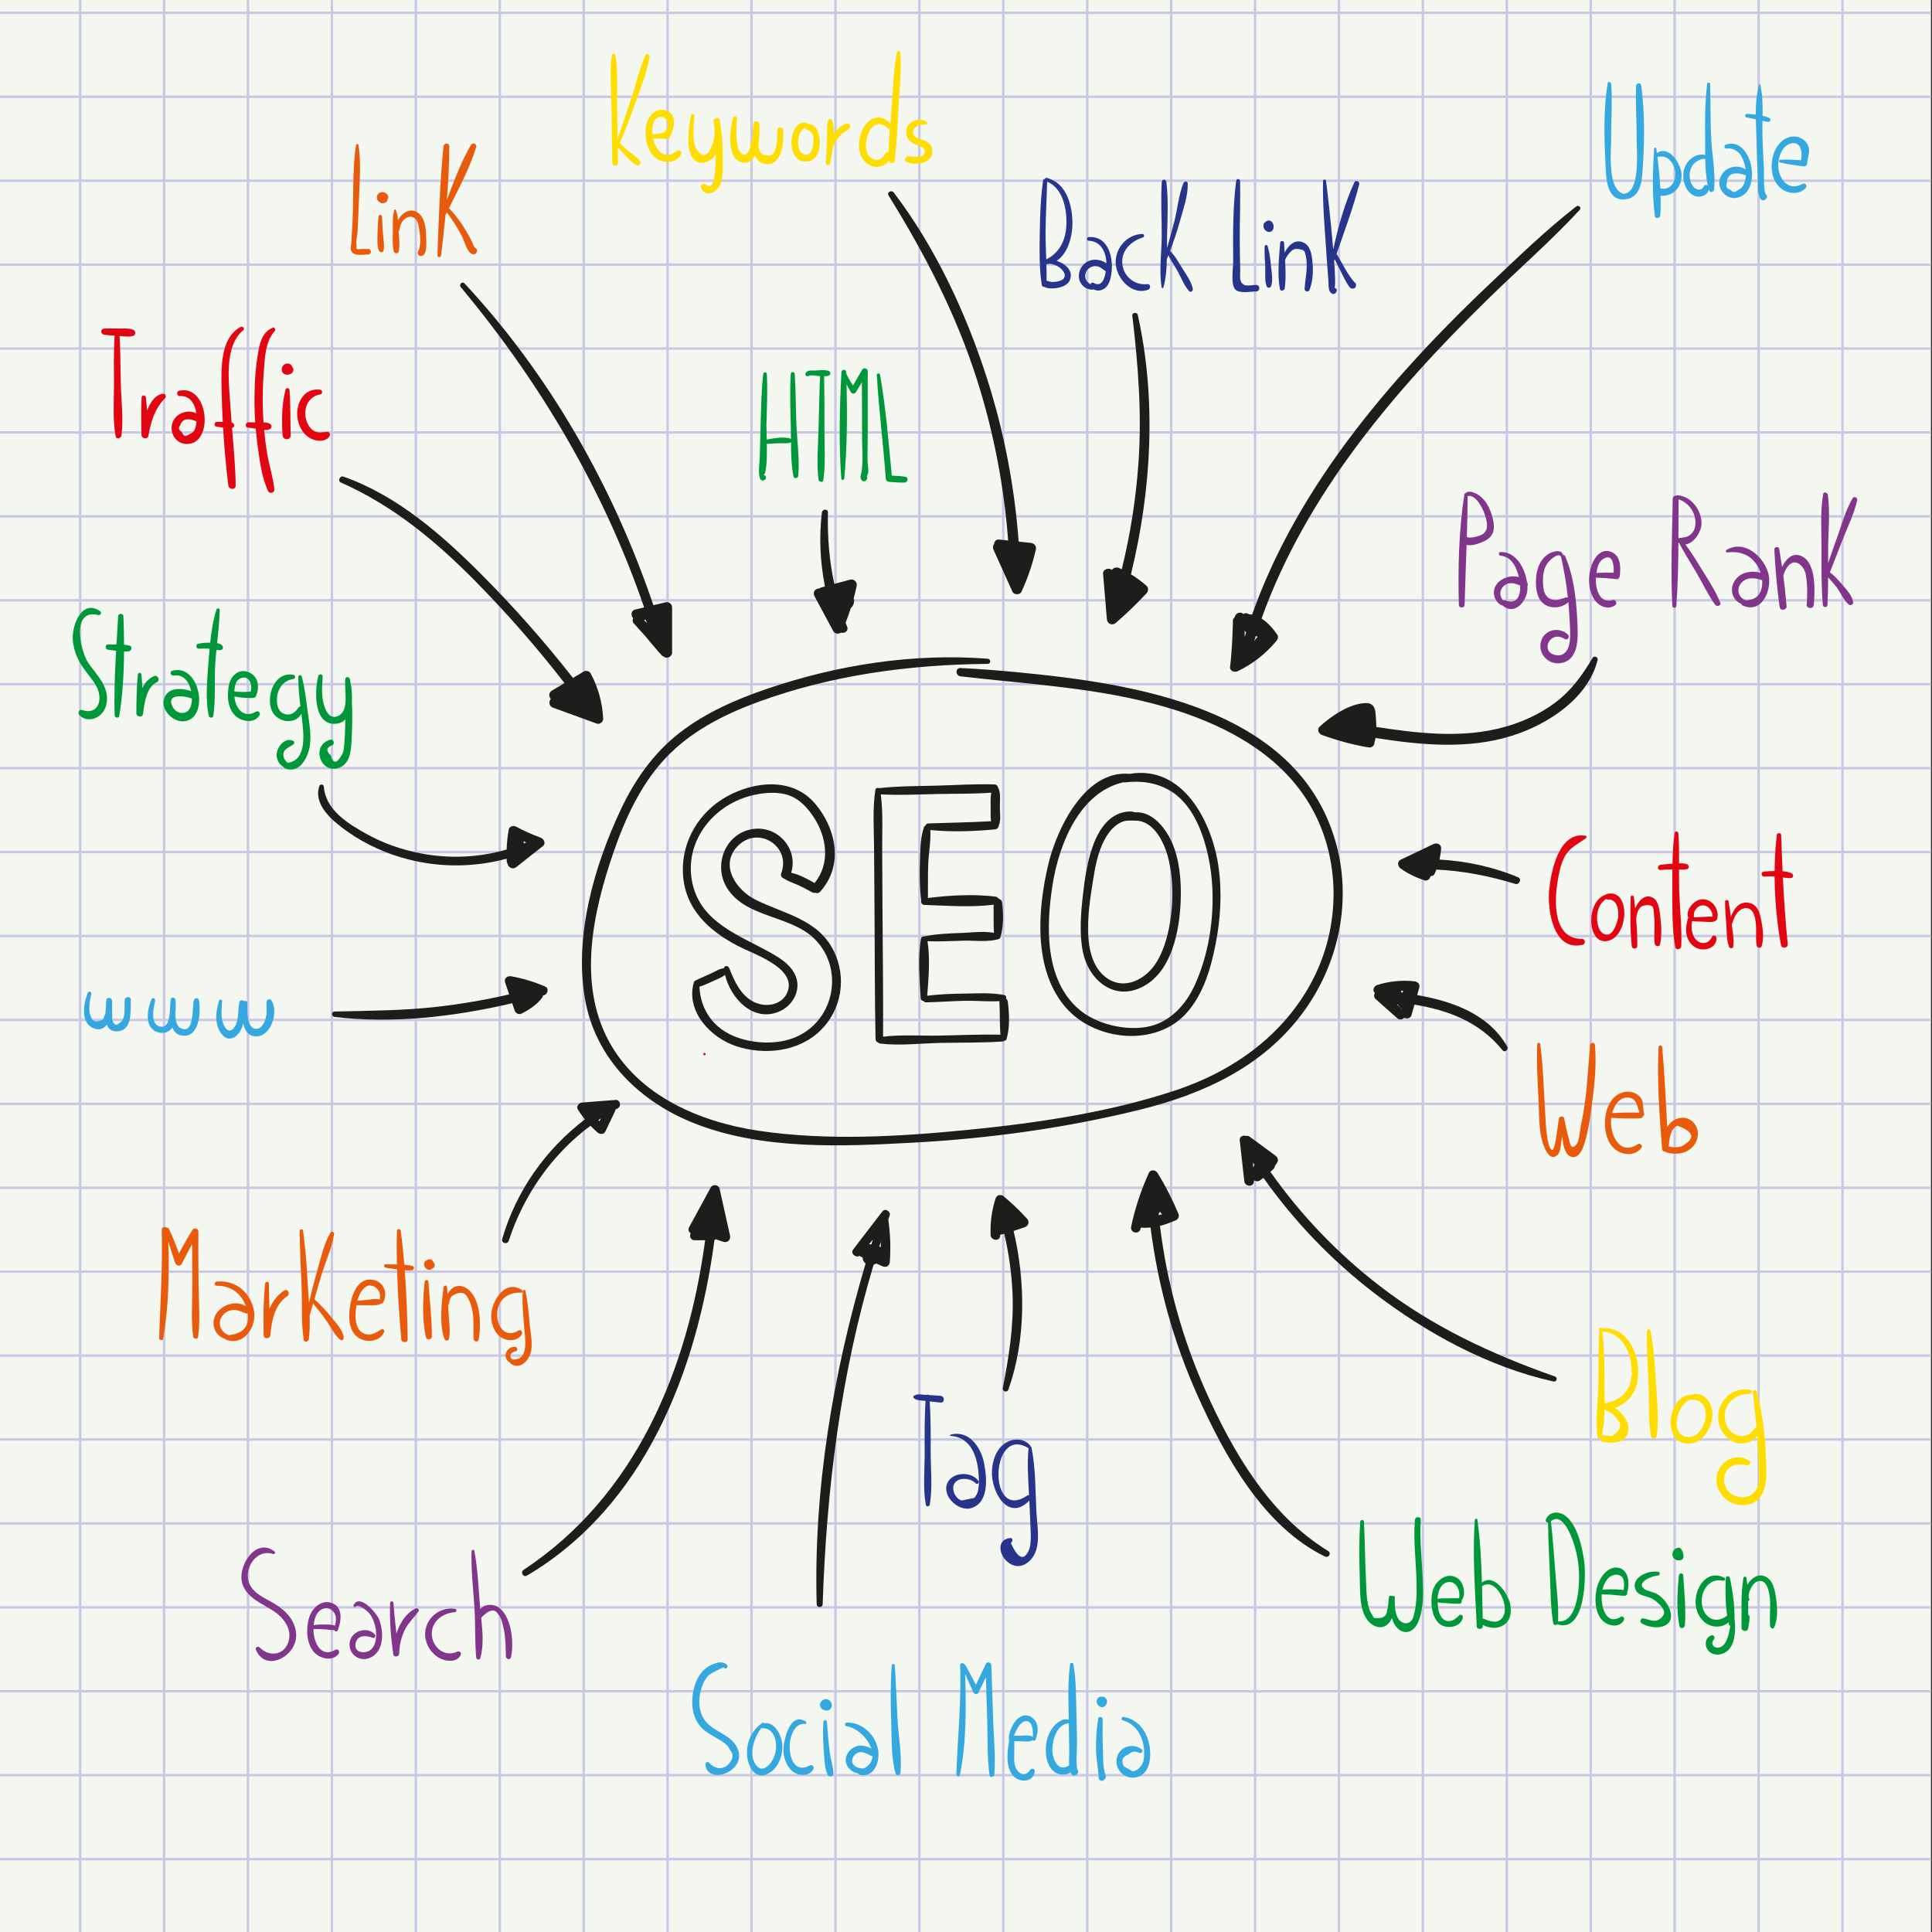 <?xml version="1.0" encoding="UTF-8"?>
<svg xmlns="http://www.w3.org/2000/svg" version="1.1" xmlns:xlink="http://www.w3.org/1999/xlink" viewBox="0 0 800 800">
  <rect x="0" y="0" width="800" height="800" fill="#333333" stroke="none"/>
  <!-- Generator: Adobe Illustrator 29.2.1, SVG Export Plug-In . SVG Version: 2.1.0 Build 116)  -->
  <defs>
    <style>
      .st0 {
        fill: #fd0;
      }

      .st1 {
        fill: #00973a;
      }

      .st2 {
        fill: #f4f6f0;
      }

      .st3, .st4 {
        fill: none;
      }

      .st5 {
        fill: #27348a;
      }

      .st6 {
        fill: #e95b0c;
      }

      .st7 {
        fill: #36a8e0;
      }

      .st8 {
        stroke: #e20613;
        stroke-linecap: round;
        stroke-linejoin: round;
      }

      .st8, .st9 {
        fill: #1d1d1b;
      }

      .st10 {
        fill: #e20613;
      }

      .st4 {
        stroke: #c8c8e5;
        stroke-miterlimit: 10;
      }

      .st11 {
        fill: #81368b;
      }

      .st12 {
        clip-path: url(#clippath);
      }
    </style>
    <clipPath id="clippath">
      <rect class="st3" x="-.44" y="0" width="800" height="800"/>
    </clipPath>
  </defs>
  <g id="Background">
    <g class="st12">
      <g>
        <rect class="st2" x="-.44" y="0" width="800" height="800"/>
        <g>
          <g>
            <line class="st4" x1="-225.06" y1="5.32" x2="916.94" y2="5.32"/>
            <line class="st4" x1="-225.06" y1="40.07" x2="916.94" y2="40.07"/>
            <line class="st4" x1="-225.06" y1="74.82" x2="916.94" y2="74.82"/>
            <line class="st4" x1="-225.06" y1="109.57" x2="916.94" y2="109.57"/>
            <line class="st4" x1="-225.06" y1="144.32" x2="916.94" y2="144.32"/>
            <line class="st4" x1="-225.06" y1="179.07" x2="916.94" y2="179.07"/>
            <line class="st4" x1="-225.06" y1="213.82" x2="916.94" y2="213.82"/>
            <line class="st4" x1="-225.06" y1="248.57" x2="916.94" y2="248.57"/>
            <line class="st4" x1="-225.06" y1="283.32" x2="916.94" y2="283.32"/>
            <line class="st4" x1="-225.06" y1="318.07" x2="916.94" y2="318.07"/>
            <line class="st4" x1="-225.06" y1="352.82" x2="916.94" y2="352.82"/>
            <line class="st4" x1="-225.06" y1="387.57" x2="916.94" y2="387.57"/>
            <line class="st4" x1="-225.06" y1="422.32" x2="916.94" y2="422.32"/>
            <line class="st4" x1="-225.06" y1="457.07" x2="916.94" y2="457.07"/>
            <line class="st4" x1="-225.06" y1="491.82" x2="916.94" y2="491.82"/>
            <line class="st4" x1="-225.06" y1="526.57" x2="916.94" y2="526.57"/>
            <line class="st4" x1="-225.06" y1="561.32" x2="916.94" y2="561.32"/>
            <line class="st4" x1="-225.06" y1="596.07" x2="916.94" y2="596.07"/>
            <line class="st4" x1="-225.06" y1="630.82" x2="916.94" y2="630.82"/>
            <line class="st4" x1="-225.06" y1="665.57" x2="916.94" y2="665.57"/>
            <line class="st4" x1="-225.06" y1="700.32" x2="916.94" y2="700.32"/>
            <line class="st4" x1="-225.06" y1="735.07" x2="916.94" y2="735.07"/>
            <line class="st4" x1="-225.06" y1="769.82" x2="916.94" y2="769.82"/>
            <line class="st4" x1="-225.06" y1="804.57" x2="916.94" y2="804.57"/>
            <line class="st4" x1="-225.06" y1="839.32" x2="916.94" y2="839.32"/>
          </g>
          <g>
            <line class="st4" x1="-71.06" y1="993.32" x2="-71.06" y2="-148.68"/>
            <line class="st4" x1="-36.31" y1="993.32" x2="-36.31" y2="-148.68"/>
            <line class="st4" x1="-1.56" y1="993.32" x2="-1.56" y2="-148.68"/>
            <line class="st4" x1="33.19" y1="993.32" x2="33.19" y2="-148.68"/>
            <line class="st4" x1="67.94" y1="993.32" x2="67.94" y2="-148.68"/>
            <line class="st4" x1="102.69" y1="993.32" x2="102.69" y2="-148.68"/>
            <line class="st4" x1="137.44" y1="993.32" x2="137.44" y2="-148.68"/>
            <line class="st4" x1="172.19" y1="993.32" x2="172.19" y2="-148.68"/>
            <line class="st4" x1="206.94" y1="993.32" x2="206.94" y2="-148.68"/>
            <line class="st4" x1="241.69" y1="993.32" x2="241.69" y2="-148.68"/>
            <line class="st4" x1="276.44" y1="993.32" x2="276.44" y2="-148.68"/>
            <line class="st4" x1="311.19" y1="993.32" x2="311.19" y2="-148.68"/>
            <line class="st4" x1="345.94" y1="993.32" x2="345.94" y2="-148.68"/>
            <line class="st4" x1="380.69" y1="993.32" x2="380.69" y2="-148.68"/>
            <line class="st4" x1="415.44" y1="993.32" x2="415.44" y2="-148.68"/>
            <line class="st4" x1="450.19" y1="993.32" x2="450.19" y2="-148.68"/>
            <line class="st4" x1="484.94" y1="993.32" x2="484.94" y2="-148.68"/>
            <line class="st4" x1="519.69" y1="993.32" x2="519.69" y2="-148.68"/>
            <line class="st4" x1="554.44" y1="993.32" x2="554.44" y2="-148.68"/>
            <line class="st4" x1="589.19" y1="993.32" x2="589.19" y2="-148.68"/>
            <line class="st4" x1="623.94" y1="993.32" x2="623.94" y2="-148.68"/>
            <line class="st4" x1="658.69" y1="993.32" x2="658.69" y2="-148.68"/>
            <line class="st4" x1="693.44" y1="993.32" x2="693.44" y2="-148.68"/>
            <line class="st4" x1="728.19" y1="993.32" x2="728.19" y2="-148.68"/>
            <line class="st4" x1="762.94" y1="993.32" x2="762.94" y2="-148.68"/>
          </g>
        </g>
        <rect class="st3" x="-.44" y="0" width="800" height="800"/>
      </g>
    </g>
  </g>
  <g id="Objects">
    <g>
      <path class="st0" d="M260.59,62.83c-1.37-1.12-2.66-2.32-3.97-3.49,2.22-5.22,4.27-10.5,6.15-15.86,2.26-6.43,5.09-13.19,6.19-19.92.15-.93-1.21-1.73-1.67-.7-2.58,5.8-4,12.22-6,18.25-1.83,5.51-3.71,11.01-5.56,16.51-.06-4.46-.13-8.91-.19-13.37-.1-7.03.46-14.49-.74-21.43-.12-.7-1.32-.71-1.42,0-1.01,6.98-.26,14.39-.16,21.43.1,7.72.2,15.45.3,23.17.02,1.51,2.38,1.52,2.36,0-.03-2.03-.06-4.06-.09-6.09.04-.1.08-.2.13-.3,1,1.16,2.05,2.28,3.1,3.39,1.36,1.44,2.96,3.39,4.86,4.05.91.32,1.67-.81,1.22-1.59-.96-1.65-3.03-2.84-4.5-4.04Z"/>
      <path class="st0" d="M280.25,62.5c-5,4.31-8.74-.31-9.84-5.18,1.93.06,3.87.09,5.81.15.42.01.89-.24,1.09-.62,1.77-3.47,3.52-9.51-1.63-11.12-4.67-1.46-7.85,3.15-8.29,7.2-.5,4.54.74,10.59,5.02,13.07,3.12,1.8,8.38,1.41,9.69-2.42.38-1.12-1.07-1.73-1.84-1.07ZM270.86,50.23c2.05-3.68,6.58-1.44,5.57,2.39-.84,3.18-3.55,2.65-6.29,3-.04-.4-.06-.79-.06-1.17,0-1.39.08-2.97.78-4.22Z"/>
      <path class="st0" d="M299.26,63.28c-.02-4.09-.38-8.11-1.02-12.13-.06-.5-.13-.98-.22-1.4-.33-1.68-2.82-.95-2.54.7.14.81.24,1.62.35,2.43.18,2.08.03,4.14-.61,6.22-.82,2.7-3.11,8.43-6.89,2.53-1.98-3.08-1.02-10.26-.77-13.71.06-.8-1.21-.96-1.4-.19-1.07,4.48-3.4,20.15,4.8,19.64,2.54-.16,4.29-1.63,5.46-3.7,0,.19,0,.37,0,.56-.04,1.9-.14,3.79-.26,5.69-.05.75-.4,9.73-3.81,6.56-1.06-.98-2.67.25-1.99,1.53,2.25,4.24,7,1.25,8.1-2.23,1.19-3.79.82-8.58.8-12.5Z"/>
      <path class="st0" d="M324.32,54.02c-.12-1.6-2.59-1.63-2.51,0,.09,1.93.09,3.82-.26,5.73-.12.73-.3,1.45-.53,2.16-.6,2.54-2.52,3.13-5.74,1.79-.75-.94-1.12-2.29-1.28-3.78.56-3.22.51-6.67.45-8.47-.05-1.3-2.16-1.73-2.38-.32-.22,1.4-.49,3.49-.55,5.73-.69,4.59-2.2,9.78-5.14,6-1.17-1.5-1.3-5.02-1.43-6.8-.17-2.36-.01-4.67.27-7,.12-1-1.44-1.14-1.71-.23-1.31,4.46-2.96,17.52,4.13,18.46,2.38.32,3.95-.93,4.97-2.89.88,2,2.38,3.42,4.85,3.54,6.49.32,7.18-9.49,6.85-13.91Z"/>
      <path class="st0" d="M334.87,51.45c-.09-.13-.21-.25-.38-.32-7.28-3-9.93,14.7-1.58,15.73,9.01,1.11,7.78-16.07,1.97-15.41ZM336.82,58.42c-.04,1.65-.53,5.58-2.84,5.7-4.73.24-4.39-9.64-.7-11.21.06.2.19.38.41.52.65.39,1.64.69,2.16,1.23.93.95,1,2.53.97,3.76Z"/>
      <path class="st0" d="M350.96,51.2c-2.04.05-4.1,2.2-5.27,3.71-.13.16-.24.33-.36.5,0-1.91-.19-3.77-.68-5.46-.25-.86-1.6-.93-1.81,0-.61,2.67-.32,5.5-.4,8.23-.09,3.09-.27,6.18-.49,9.27-.07.99,1.55,1.22,1.74.24.42-2.09.89-4.43,1.22-6.82.7-1.65,1.55-3.2,2.79-4.52.61-.65,1.26-1.26,1.99-1.77.71-.5,1.51-.8,2.06-1.48.56-.7.26-1.91-.78-1.89Z"/>
      <path class="st0" d="M372.83,21.87c-.05-.77-1.26-1.05-1.43-.19-1.39,7-1.57,14.32-2.09,21.42-.2,2.68-.43,5.37-.65,8.06-1.85-2.08-4.54-3.25-7.4-1.93-3.64,1.68-5.31,6.4-5.56,10.13-.26,3.86,1.47,8.24,5.45,9.5,2.44.78,5.5-.17,6.87-2.25.37,1.06,2.22,1.29,2.41-.03.99-7.11,1.18-14.4,1.59-21.57.44-7.64,1.32-15.51.82-23.16ZM366.71,63.43c-1.24,2.46-3.31,3.69-5.87,2.06-2.32-1.49-2.54-4.7-2.12-7.13.35-2.01,1.05-4.15,2.48-5.66,2.43-2.56,5.31-.99,7.24,1.15-.23,3.05-.42,6.09-.48,9.13-.45-.17-.97-.08-1.24.45Z"/>
      <path class="st0" d="M386.06,62.01c-.21-1.97-1.67-3.16-3.38-3.89-1.12-.48-2.74-.67-3.64-1.52-3-2.83,1.25-5.4,4.06-5.01.71.1,1.21-.8.51-1.22-4.04-2.45-9.42.85-8.19,5.72.53,2.13,2.26,3.21,4.18,3.95.58.22,1.26.33,1.79.64.82.48,1.98,1.46,1.53,2.7-.91,2.53-5.09,1.25-6.98,1.37-1.09.07-1.77,1.69-.61,2.24,3.8,1.81,11.34.68,10.72-4.97Z"/>
    </g>
    <g>
      <path class="st7" d="M51.65,414.08c-.33,2.83.78,8.06-2.28,9.57-1.27,1.32-2.24.8-2.91-1.57,0-.86,0-1.72-.01-2.57,0-.79-.02-1.58-.03-2.37.07-1.04.06-2-.03-2.78-.18-1.5-2.38-1.59-2.41,0-.02,1.28-.23,3.09-.29,4.95-.02.09-.03.17-.06.26-.24.92-.59,1.79-1.06,2.62-2.73,1.21-4.34.87-4.81-1.01-1.47-2.56-.57-6.97.08-9.61.2-.81-1.05-1.43-1.41-.6-1.81,4.22-3.28,12.48,2.22,14.79,2.53,1.06,4.34.2,5.57-1.49.64,1.76,1.93,2.94,4.43,2.76,6.38-.46,5.3-8.65,5.53-12.95.09-1.66-2.35-1.58-2.53,0Z"/>
      <path class="st7" d="M82.36,414.13c-.19-1.09-1.81-.96-2.08,0-.75,2.68.29,13.85-5.02,11.82-2.25-.86-2.62-3.56-2.68-6.28.17-1.86.31-3.74.1-5.6-.12-1.03-1.72-1.47-1.97-.27-.55,2.67.28,11.73-3.85,11.35-5.06-.46-3.24-7.89-2.61-10.83.18-.83-1.08-1.49-1.46-.62-1.92,4.36-3.32,12.47,3.16,13.89,2.11.46,4.31-.33,5.45-2.13.65,1.88,1.98,3.25,4.57,3.4,6.84.39,7.17-10.31,6.39-14.75Z"/>
      <path class="st7" d="M112.41,414.26c-.63-.94-1.89-.5-2.01.55-.24,1.95.25,3.88-.16,5.86-.41,2-1.43,4.96-3.73,5.31-4.58.68-4.06-7.94-4.11-10.73-.01-.69-.87-1-1.33-.66-.49-.66-1.74-.53-1.95.37-.81,3.41.12,8.69-2.87,11.28-2.25,1.95-3.98-2.25-4.31-4.09-.45-2.5-.11-5.13.03-7.63.04-.74-1.06-.85-1.26-.17-1,3.45-1.72,7.11-.59,10.62.72,2.26,2.57,5.45,5.36,5.04,2.74-.4,4.4-3.07,5.26-6.17.68,3.14,2.37,5.65,5.99,5.27,5.84-.63,8.58-10.49,5.67-14.84Z"/>
    </g>
    <g>
      <path class="st1" d="M44.18,287.57c-.79-5.28-4.83-8.88-7.66-13.12-3.16-4.72-7.31-22.59,4.21-19.79,1,.24,1.51-1.06.68-1.62-7.69-5.24-11.76,6.3-11.27,12.06.39,4.52,2.18,8.46,4.8,12.11,1.83,2.55,3.99,4.81,5.32,7.68,2.29,4.95.41,11.35-6.3,9.12-1.21-.4-1.86,1.15-1.15,1.98,2.04,2.4,5.51,2.35,8.05.59,2.91-2.02,3.82-5.67,3.32-9.02Z"/>
      <path class="st1" d="M53.56,267.31c-.71-.17-1.44-.28-2.2-.35-.02-3.94-.11-7.86-.24-11.72-.05-1.42-2.12-1.41-2.2,0-.22,3.85-.46,7.73-.69,11.61-1.17,0-2.33.03-3.42,0-1.44-.03-1.38,2.06,0,2.2,1.05.11,2.15.27,3.27.42-.5,8.92-.88,17.88-.62,26.71.03,1.06,1.75,1.4,1.93.26,1.42-8.68,1.92-17.71,1.97-26.68.64.01,1.27,0,1.88-.07,1.26-.15,1.76-2.03.32-2.38Z"/>
      <path class="st1" d="M63.95,279.93c-2.36.88-3.92,2.74-5,4.98-.09-1.86-.21-3.72-.39-5.55-.09-.96-1.4-.96-1.49,0-.49,5.27-.57,10.69-.62,15.99-.01,1.51,2.5,1.96,2.73.37.64-4.38,1.32-11.16,5.83-13.28,1.39-.65.4-3.05-1.06-2.51Z"/>
      <path class="st1" d="M71.38,277.73c-1.31.36-.74,2.22.55,2,4.06-.69,6.43,2.69,7.24,6.47-4.17-1.43-10.16-1.75-11.36,3.66-1,4.52,4.27,9.45,8.66,8.79,10.44-1.56,6.27-24.01-5.09-20.92ZM79.01,292.43c-1.24,3.81-5.76,3.58-7.5.3-3.08-5.82,5.22-4.56,7.72-3.55.08.03.16.05.25.07-.01,1.15-.17,2.25-.47,3.18Z"/>
      <path class="st1" d="M91.76,267.03c-.51-.39-1.17-.6-1.86-.72.48-4.57.98-9.13,1.09-13.7.02-.8-1.14-.92-1.36-.18-1.36,4.36-2.1,9.03-2.6,13.69-1.68-.05-3.34.09-4.99.45-1.14.25-.89,2.08.28,2.04,1.49-.06,2.98-.1,4.46.03-.17,1.92-.32,3.82-.46,5.69-.52,7.12-1.36,15.1.13,22.13.19.9,1.74.96,1.88,0,1.03-6.9.38-14.19.78-21.18.12-2.05.3-4.11.5-6.16.62.1,1.23.14,1.87.03,1.1-.2.98-1.59.28-2.12Z"/>
      <path class="st1" d="M106.01,294.66c-5.09,3.06-8.62-1.35-8.93-6.29,2.53.52,5.07.74,7.68.65.44-.01.97-.24,1.17-.67,1.61-3.51,1.24-8.07-2.66-9.87-4.16-1.92-7.62,1.1-8.46,5.13-.92,4.38-.64,10.26,3.2,13.24,2.73,2.11,7.52,2.65,9.47-.72.53-.92-.54-2.02-1.47-1.47ZM99.58,280.87c3.64-1.52,5.07,2.68,4.21,5.52-2.27.21-4.49.18-6.74-.09.09-2.15.56-4.61,2.53-5.44Z"/>
      <path class="st1" d="M127.48,295.25c-.69-5.05-1.22-10.21-2.53-15.14-.21-.8-1.42-.63-1.43.19-.04,4.06.4,8.15.89,12.22-.3,0-.61.14-.83.47-1.26,1.94-3.06,3.4-5.48,2.74-2.76-.75-3.49-3.47-3.43-6.07.09-4.3,2.49-7.9,6.9-8.55.84-.12.8-1.5,0-1.66-7.61-1.52-11.25,8.03-9.3,14.09,1.79,5.57,9.89,6.99,12.51,2,.08.63.15,1.25.22,1.88.68,5.93,2.35,17.37-5.91,18.46-.78-.67-1.42-1.53-1.65-2.53-.7-3,2.07-3.76,3.98-5.05.51-.34.61-1.17,0-1.49-3.43-1.81-6.94,2.71-6.88,5.83.03,1.79.91,3.52,2.34,4.61.13.1.28.2.45.31.13.24.33.45.63.57,6.11,2.58,9.72-4.64,10.37-9.57.59-4.42-.23-8.92-.83-13.31Z"/>
      <path class="st1" d="M145.7,290.17c.18-3-.2-6.1-.72-8.33-.02-.19-.04-.38-.07-.57-.03-.22-.13-.38-.26-.49-.4-.58-1.51-.58-1.64.24-.67,4.26,2.01,13.26-3.09,15.49-4.61,2.02-6.16-5.25-6.44-8.04-.28-2.77-.03-5.58.12-8.35.05-1.04-1.54-1.23-1.8-.24-1.44,5.49-2.24,19.74,6.54,19.84,2.04.02,3.55-.67,4.67-1.82-.01.54-.02,1.08-.04,1.62-.09,2.87-.15,5.77-.42,8.63-.11,1.14-.13,2.54-.57,3.62-2.31,4.49-3.98,4.82-5.02.98-2.09-1.85-1.87-3.25.67-4.19,1.22-.67.39-2.65-.95-2.25-8.35,2.52-3.65,14.97,4.24,11.39,4.25-1.93,4.47-7.48,4.68-11.47.27-5.29.36-10.69.1-16.05Z"/>
    </g>
    <g>
      <path class="st10" d="M55,136.45c-1.76-.62-3.81-.38-5.67-.41-2.06-.03-4.12-.09-6.18.02-1.68.09-1.59,2.34,0,2.55,1.43.19,2.88.29,4.32.39-.46,6.92-.29,13.93-.28,20.85.01,6.79-.58,14.11.7,20.79.28,1.48,2.24.91,2.4-.32.91-6.93-.08-14.44-.27-21.44-.18-6.56-.09-13.19-.51-19.75,1.83.13,3.72.47,5.5,0,1.39-.37,1.24-2.24,0-2.68Z"/>
      <path class="st10" d="M67.58,163.02c-3.2.33-5.3,3.42-6.67,7.01-.14-1.81-.29-3.62-.5-5.42-.13-1.11-1.72-1.17-1.78,0-.24,5.13-.15,10.3-.06,15.44.03,1.59,2.59,2.08,2.89.39,1.04-5.92,2.63-11.23,6.89-15.57.61-.62.21-1.96-.77-1.86Z"/>
      <path class="st10" d="M74.17,161.78c-1.23.28-.98,2.31.3,2.23,4.25-.27,6.32,3.34,6.85,7.15-3.05-1.54-7.25-.55-9.21,2.48-2.66,4.09-.09,10.01,5.01,10.21,11.57.46,9.51-24.84-2.95-22.06ZM78.18,179.91c-1.36,1.04-2.31.71-2.85-.99-1.35-.8-1.57-1.77-.67-2.89,1.16-3.35,4.21-2.57,6.74-1.52-.04.41-.09.81-.16,1.19-.42,2.19-.88,3.45-3.06,4.2Z"/>
      <path class="st10" d="M99.66,135.37c-8.57,4.55-8.06,17.42-7.91,25.69.08,4.5.25,9.05.49,13.62-.8-.02-1.6-.04-2.39-.02-1.09.03-1.44,1.79-.27,1.99.93.16,1.86.26,2.79.37.47,8.03,1.19,16.09,2.16,23.93.24,1.9,3.11,2.04,3.08,0-.15-7.92-.88-15.84-1.54-23.76.14-.05.28-.11.42-.19.74-.42.58-1.33,0-1.78-.19-.14-.39-.24-.6-.32-.19-2.38-.37-4.77-.52-7.15-.56-9.19-2.74-24.39,5.36-31,.8-.65-.22-1.83-1.07-1.38Z"/>
      <path class="st10" d="M113.74,137.12c.5-.56.03-1.76-.82-1.41-3.77,1.55-5.05,5.17-5.79,8.97-1.25,6.4-1.69,13.06-1.76,19.56-.04,3.56.07,7.12.32,10.67-.94-.03-1.88-.06-2.82-.06-1.21,0-1.57,2-.3,2.19,1.11.17,2.22.3,3.33.43.21,2.37.45,4.74.78,7.11.85,6.19,1.67,13.14,4.37,18.82.57,1.2,2.69.65,2.55-.69-.49-5.01-2.14-9.94-2.98-14.92-.54-3.25-.95-6.52-1.26-9.8.88.14,1.74.15,2.51-.39.59-.41.8-1.26.23-1.81-.87-.84-1.89-.86-2.99-.83-.12-1.72-.21-3.44-.27-5.16-.16-5.25-.02-10.51.39-15.75.45-5.76.49-12.4,4.5-16.94Z"/>
      <path class="st10" d="M119.87,161.52c-.07-.89-1.37-1.17-1.62-.22-1.58,5.98-1.67,12.82-1.24,18.95.15,2.13,3.4,2.18,3.35,0-.18-6.2.02-12.56-.49-18.73Z"/>
      <path class="st10" d="M121.14,152.07c-.3-.85-1.09-1.54-2.05-1.54-.66,0-1.29.23-1.75.71-.63.65-.76,1.49-.6,2.36.13.69.81,1.31,1.48,1.48.68.17,1.2.12,1.83-.17-.24.1-.25.11-.02.03.2-.07.4-.16.58-.26.87-.48,1.17-1.81.54-2.6Z"/>
      <path class="st10" d="M135.45,178.8c-1.66.07-3.15.61-4.77-.04-2.19-.87-3.42-3.05-3.97-5.25-1.13-4.58.99-9.4,5.94-10.19.96-.15.97-1.81,0-1.95-7.14-1.04-10.61,6.37-9.34,12.52.66,3.17,2.45,6.22,5.42,7.7,2.35,1.17,5.79,1.52,7.57-.7.61-.76.29-2.14-.86-2.09Z"/>
    </g>
    <g>
      <path class="st6" d="M82.22,532.63c-.03-7.54-.16-15.09-.06-22.63.02-1.36-1.82-1.79-2.5-.68-1.96,3.17-3.8,6.39-5.51,9.69-1.3-3.44-2.64-6.88-4.21-10.2-.18-.38-.52-.47-.84-.4-.73-.64-2.17-.34-2.13.9.43,15-.6,29.8-1.07,44.77-.03.94,1.51,1.19,1.67.23,2.28-13.11,2.54-26.77,2.13-40.12.89,2.96,1.88,5.9,2.86,8.82.37,1.11,2.07,1.54,2.67.35,1.41-2.77,2.86-5.52,4.34-8.25.06,5.84.03,11.68.06,17.51.03,6.88-.6,14.13.39,20.94.15,1,1.88,1,2.02,0,.93-6.81.24-14.07.21-20.94Z"/>
      <path class="st6" d="M105.27,543.69c-.88-7.99-7.46-13.87-15.56-13-1.08.12-1.13,1.75,0,1.72,5.52-.15,10.01,2.95,11.96,8.07.05.14.1.29.15.43-4.23-2.93-11.18-.31-12.95,4.42-1.47,3.91.78,8.1,4.26,9.03.1.15.26.29.47.37,7,2.77,12.36-4.79,11.67-11.06ZM102.46,547.66c-.96,3.66-4.32,4.76-7.63,5.21-3.04-.9-4.9-4.42-3.12-7.48,1.02-1.77,2.88-2.83,4.9-2.95,2.12-.13,3.58.96,5.52,1.45.15.04.3.02.45-.01.19,1.27.19,2.56-.13,3.78Z"/>
      <path class="st6" d="M117.63,534.39c-2.93,1.99-4.82,4.61-6.08,7.55-.09-3.48-.15-6.96-.22-10.44-.02-1.02-1.47-.99-1.56,0-.7,7.08-.78,14.18-.59,21.29.05,1.81,2.6,1.75,2.77,0,.59-6.03,1.7-12.41,7.02-16.12,1.38-.96.08-3.24-1.33-2.28Z"/>
      <path class="st6" d="M142.37,553.79c-.5-3.06-3.15-5.88-5.06-8.24-2.17-2.69-4.55-5.26-7.11-7.58.96-3.38,1.91-6.77,2.94-10.13,1.68-5.49,4.31-11.12,5.2-16.77.14-.88-1.02-1.52-1.53-.64-2.76,4.77-4,10.68-5.51,15.95-1.05,3.68-2.04,7.38-2.9,11.11-.05.1-.08.22-.08.34-.12.54-.25,1.09-.37,1.63-.19-2.82-.41-5.61-.56-8.34-.38-7.22-.93-14.43-1.9-21.59-.11-.81-1.43-.6-1.42.19.1,7.79.52,15.57.82,23.35.27,7.15-.22,14.65.89,21.72.2,1.3,1.97.8,2.11-.29.39-3.18.43-6.46.32-9.76,0,0,0,0,0-.02.5-1.66.98-3.32,1.46-4.98,2.07,2.54,4.1,5.1,5.96,7.82,1.65,2.43,3.02,5.49,5.37,7.28.71.54,1.45-.35,1.34-1.03Z"/>
      <path class="st6" d="M157.88,550.5c-1.99,1.19-3.99,2.61-6.45,1.95-3.59-.96-4.34-5.06-4.22-8.24.05-1.22.16-2.49.38-3.74,1.76,0,3.52-.01,5.28-.02,1.62,0,3.23.21,4.71-.51.09-.04.16-.1.22-.16.32.04.65-.06.83-.4,2.07-3.76.43-8.52-4.02-9.41-5.85-1.17-8.5,4.91-9.42,9.56-.94,4.75-1.31,11.48,3.38,14.5,3.36,2.17,9.08,1.45,10.52-2.62.25-.69-.62-1.29-1.21-.93ZM148.87,536.08c.67-1.48,2.47-4.01,4.48-3.78,3.06.34,4.51,3.11,3.88,5.82-1.48-.5-3.22-.07-4.75.07-1.5.14-3,.28-4.49.42.23-.87.52-1.73.89-2.53Z"/>
      <path class="st6" d="M170.72,524.17c-1.07-.23-2.18-.36-3.3-.44-.39-4.71-.86-9.4-1.47-14.02-.13-.98-1.55-1.05-1.58,0-.13,4.59-.12,9.23-.02,13.89-1.55-.03-3.1-.03-4.59-.1-.96-.04-.91,1.36,0,1.46,1.51.17,3.07.42,4.64.64.26,9.64.93,19.34,1.75,28.79-.21,1.6,2.69,1.97,2.66.09-.15-9.39-.49-19-1.2-28.52.97.07,1.93.1,2.87.05,1.01-.05,1.34-1.62.25-1.85Z"/>
      <path class="st6" d="M177.4,530.75c-.06-1.01-1.44-.98-1.55,0-.82,7.37-1.09,15.66.51,22.94.31,1.4,2.47,1.06,2.47-.33.02-7.46-.95-15.14-1.43-22.6Z"/>
      <path class="st6" d="M179.5,522.71c-.1-.25-.24-.51-.43-.75-.51-.63-1.51-.62-2.15-.23-.76.23-1.31.9-1.35,1.74-.04.93.57,1.61,1.28,2.11.46.33,1.3.33,1.75,0,.13-.09.24-.2.35-.3.48-.15.91-.56,1.02-1.04.12-.52-.04-1.17-.47-1.53Z"/>
      <path class="st6" d="M193.17,533.44c-2.08-1.36-4.43-1.33-6.3.37-.51.46-1.09,1.21-1.56,2.05-.06-.94-.11-1.88-.19-2.81-.08-.96-1.37-.94-1.48,0-.75,6.39-1.84,15.17.38,21.32.3.84,1.69,1.03,1.9,0,.65-3.24.04-6.69-.13-9.98-.07-1.41-.15-2.82-.22-4.23.29-.07.53-.33.41-.71.11-1,.45-1.9,1.03-2.71,3.36-2.14,5.64-1.82,6.85.95,1.05,1.83,1.56,3.9,1.9,5.96.59,3.62.1,7.2.37,10.82.08,1.09,1.83,1.52,2.05.28,1.12-6.21,1.04-17.35-5.02-21.31Z"/>
      <path class="st6" d="M215.81,535.28c.63.02.78-.82.31-1.13-7.47-4.89-13.36,5.75-12.69,11.96.35,3.25,1.87,6.78,5.02,8.2,2.56,1.16,6.35.82,7.64-1.97.4-.86-.47-2.02-1.41-1.41-5.18,3.36-8.83-1.36-8.8-6.59.04-6.05,4.17-9.27,9.92-9.07Z"/>
      <path class="st6" d="M219.35,548.47c-.47-4.66-.74-9.43-1.82-13.99-.15-.62-1.03-.45-1.07.14-.33,4.92.24,9.92.57,14.83.28,4.15,2.43,14-4.85,13.47-.41-.33-.72-.76-.79-1.22-.19-1.3,1.12-2.01,2.2-2.19.89-.15.8-1.51,0-1.71-2.39-.61-4.75,1.91-4.14,4.29.24.92.89,1.69,1.72,2.14.07.19.19.37.37.49,4.11,2.78,7.87-1.8,8.45-5.63.51-3.38-.29-7.25-.63-10.62Z"/>
    </g>
    <g>
      <path class="st1" d="M329.77,175.94c-.26-7.01-.22-14.06-.69-21.06-.07-1.06-1.59-1.07-1.65,0-.43,7.31-.15,14.7.03,22.02.04,1.63.05,3.29.05,4.97-.12-.17-.29-.31-.51-.36-2.79-.7-6.51-.07-9.3.47-.08.02-.14.05-.2.09-.06-2.88-.15-5.27-.13-6.06.17-7.02.52-14.1.17-21.12-.05-.99-1.4-.95-1.51,0-.86,7.63-.89,15.37-1.12,23.04-.11,3.84-.23,7.68-.32,11.52-.06,2.61-.75,6.16.11,8.65.19.55.83,1.07,1.45.82.1-.04.19-.08.29-.12.66-.27.91-.85.62-1.52-.02-.05-.04-.1-.06-.14-.15-.33-.6-.46-.92-.38,1.39-.35,1.53-7.26,1.46-13.07.12.06.26.11.42.1,1.58-.08,3.15-.23,4.73-.26,1.45-.03,2.91.14,4.33-.14.23-.05.41-.17.52-.33.02,4.78.11,9.64,1.04,14.2.24,1.18,1.87.79,1.97-.27.61-6.87-.49-14.14-.75-21.04Z"/>
      <path class="st1" d="M343.33,153.7c-1.74-.78-3.99-.33-5.86-.27-1.23.04-3.27-.32-3.89,1.06-.3.69.2,1.46.98,1.28.19-.04.36-.12.53-.21,0,0,.02-.02.03-.02,1.03-.3,2.64.07,3.6.12.29.01.58.04.87.06-.33,7.05-.45,14.12-.62,21.17-.17,7.09-.9,14.59-.05,21.63.12,1.01,1.81,1.51,1.99.27.98-6.81.47-14.04.47-20.91,0-7.35.03-14.72-.14-22.07.71,0,1.42-.09,2.09-.37.67-.28.65-1.44,0-1.73Z"/>
      <path class="st1" d="M359.22,190.52c-.01-4.19.07-8.38.09-12.58.04-8.06-.07-16.13.02-24.19.01-1.25-1.7-1.69-2.33-.63-1.28,2.16-2.54,4.34-3.76,6.53-1.08-1.56-1.98-3.19-2.81-4.91,0-.21-.01-.42-.02-.64-.04-1.28-1.92-1.27-1.99,0-.75,14.49-1.11,29.54-.07,44.02.06.81,1.17.8,1.25,0,1.18-12.79,1.26-26.04.95-38.97.56,1.1,1.16,2.18,1.81,3.26.46.77,1.57.75,2.04,0,.85-1.36,1.68-2.74,2.49-4.12.09,7.84.04,15.68.09,23.51.03,4.47.47,9.25-.25,13.67-.24,1.43-.87,2.27.15,3.47.5.59,1.56.4,1.91-.25.05-.1.11-.2.16-.3.18-.33.17-.75,0-1.09.14-.32.31-.95.34-.99.62-.87-.08-4.51-.08-5.8Z"/>
      <path class="st1" d="M374.92,197.42c-1.88-.29-3.75-.39-5.64-.46-1.35-13.99-2.44-28.01-4.89-41.86-.13-.74-1.35-.57-1.31.18.82,14.35,2.65,28.61,3.72,42.94.06.74.55,1.24,1.3,1.3,2.17.16,4.32.36,6.5.28,1.28-.05,1.72-2.15.32-2.37Z"/>
    </g>
    <g>
      <path class="st11" d="M113.73,664.1c-3.59-2.17-8.24-3.89-10.25-7.85-3.09-6.12,2.43-15.19,9.65-12.75.55.19,1.07-.63.59-1.01-7.9-6.34-15.95,6.63-13.21,13.78,2.23,5.81,8.38,7.83,13.1,11.04,3.89,2.65,7.29,7.22,5.94,12.17-1.62,5.97-8.08,6.84-12.05,2.66-.61-.64-1.95.02-1.57.92,4.06,9.7,16.75,2.82,16.71-5.84-.03-5.89-4.17-10.25-8.92-13.11Z"/>
      <path class="st11" d="M138.85,683.18c-6.28,3.57-9.13-3.51-9.04-8.66,1.29.1,2.6.02,3.89.08,1.57.07,3.18.43,4.76.4.18.63,1.16.77,1.44,0,1.34-3.62,2.3-9.28-2.26-11.14-4.5-1.83-8.52,2.09-9.69,6.11-1.27,4.37-1.12,10.52,2.05,14.1,2.45,2.78,7.59,4.05,10.17.81.73-.92-.17-2.37-1.32-1.71ZM133.09,666.45c2.76-1.63,5.76.55,6,3.46.08,1.02-.1,2.12-.33,3.18-1.37-.4-2.83-.41-4.27-.42-1.49-.01-3.11-.02-4.6.31.23-2.48.97-5.22,3.2-6.53Z"/>
      <path class="st11" d="M156.99,670.57c-.94-2.44-8.13-11.03-10.56-5.9-.24.51.4,1.11.83.64,1.19-1.3,4.86,1.81,5.47,2.52.82.95,1.29,1.78,1.78,2.94,1.05,2.5,1.56,5.46,1.09,8.15-.3,1.7-.73,2.96-2.03,4.15-2.06,1.87-6.83,1.43-6.39-2.1.52-4.14,4.36-3.87,7.22-2.77.85.33,1.32-.84.82-1.41-3.05-3.48-9.41-1.58-10.35,2.89-.99,4.72,3.47,8.6,7.95,6.93,6.31-2.35,6.19-10.78,4.17-16.04Z"/>
      <path class="st11" d="M172.11,666.02c-3.95,1.91-6.54,6-7.96,10.41-.51-4.22-.9-8.45-1.24-12.68-.07-.87-1.34-.89-1.37,0-.26,7.04.28,13.99,1.26,20.95h0c.02.11.03.22.04.33.21,1.44,2.42,1.02,2.46-.33.1-3.66.9-7.19,2.66-10.42,1.44-2.64,3.62-4.64,5.34-7.06.56-.78-.49-1.55-1.2-1.2Z"/>
      <path class="st11" d="M189.32,683.92c-4.95,2.31-9.94-1.34-10.48-6.65-.56-5.57,4.3-9.4,9.46-9.68.74-.04,1.01-1.24.19-1.38-7.25-1.25-13.79,5.35-12.24,12.63.74,3.46,3.12,6.56,6.36,8.03,2.65,1.2,6.61,1.44,8.14-1.52.5-.97-.49-1.87-1.43-1.43Z"/>
      <path class="st11" d="M206.94,665.95c-2.53-2.03-6.45-1.82-8.06.4-.04-.44-.08-.88-.12-1.31-.63-7.6-.94-15.38-2.34-22.88-.13-.67-1.14-.48-1.16.16-.24,7.54.64,15.2,1.16,22.72.49,7.06.15,14.27.76,21.27.08.95,1.44,1.24,1.73.23,1.44-5.09.93-10.98.35-16.5.04-.07.08-.16.07-.26,3.26-3.38,5.59-3.81,7-1.29.72.84,1.21,1.8,1.47,2.9.42,1.27.7,2.64.95,3.96.67,3.58.56,7.05.76,10.64.06,1.12,1.75,1.46,2.04.28,1.37-5.67.35-16.32-4.6-20.3Z"/>
    </g>
    <g>
      <path class="st5" d="M389.5,577.98c-1.63-.14-3.27-.23-4.91-.32-.25-.24-.64-.25-.9-.05-.12,0-.24-.01-.36-.02-1.63-.1-3.4-.56-4.85.32-.33.2-.44.72-.13.99,1.25,1.1,2.96.97,4.56,1.16.12.01.23.03.35.04-.49,7.12-.4,14.27-.37,21.41.03,7.04-.79,14.71.48,21.64.14.79,1.45.79,1.59,0,1.26-6.95.42-14.59.42-21.64,0-7.07.07-14.16-.42-21.21,1.51.18,3.02.35,4.53.48,1.79.15,1.78-2.64,0-2.79Z"/>
      <path class="st5" d="M407.45,605.69c-1.3-6.54-6.38-13.74-13.9-11.61-.28.08-.21.48.07.5,8.9.58,11.29,9.37,11.66,16.83.07,1.5.15,2.99-.11,4.48-.06,1.61-.63,3.07-1.71,4.36-1.75.36-3.51.72-5.26,1.07-2.98-.79-5.03-5.93-2.01-8.09,2.18-1.56,6.14-.9,7.81.98.56.63,1.63-.19,1.17-.91-2.66-4.11-10.78-3.96-12.89.8-2.41,5.42,4.7,12,9.94,10.36,7.51-2.36,6.41-12.83,5.23-18.78Z"/>
      <path class="st5" d="M429.17,626.37c-.47-8.88-.29-18.26-2.05-26.99-.05-.26-.21-.39-.39-.43,0-.15-.05-.3-.16-.42-2.54-2.97-6.8-3.08-10.06-1.12-3.94,2.36-5.59,7.37-5.77,11.71-.38,8.83,6.86,21.21,15.49,12.22.02.4.04.8.05,1.2.14,3.83.37,7.66.49,11.5.05,1.55.14,3.07-.06,4.61-.02,1.34-.33,2.61-.95,3.82-1.98,3.88-4.39,2.67-7.23-3.61.98-.37.96-2.16-.27-2-9.7,1.23.22,17.98,8.56,8.97,4.52-4.89,2.67-13.52,2.36-19.45ZM425.3,619.29c-16.39,11.24-15.35-29.37.44-19.69.06.03.11.05.16.06-.65,6.39-.13,13.02.21,19.5-.25-.08-.53-.07-.82.13Z"/>
    </g>
    <g>
      <path class="st7" d="M305.65,724.69c-2.14-6.34-9.8-7.23-13.58-12.04-2.84-3.61-3-8.73-1.78-13.04.62-2.2,1.64-4.45,3.31-6.08.32-.31,6.14-3.49,6.21-3.05.1.6.89.55,1.17.15l.19-.27c.14-.2.15-.58,0-.78-1.86-2.48-6.28-.63-8.28.75-3.88,2.68-5.65,7.5-6.13,12.02-.51,4.88.45,9.88,4.07,13.4,1.82,1.77,4.16,2.91,6.32,4.19,2.01,1.2,4.11,2.37,5.11,4.6,1.79,2.11,1.32,4.35-1.4,6.73-2.42,1.51-4.79,1.11-7.09-1.19-.54-1.01-1.84-.25-1.7.72,1.17,8.43,16.63,2.87,13.59-6.13Z"/>
      <path class="st7" d="M323.87,721.77c-.46-3.62-3.31-9.02-7.45-8.17-.14-.26-.44-.42-.73-.21-4.46,3.1-6.8,8.25-6.31,13.67.39,4.37,3.09,9.89,8.33,7.53,4.61-2.08,6.76-8.09,6.16-12.82ZM321.34,723.73c-.11,1.75-.55,3.46-1.42,5-1.04,1.84-4.09,5.69-6.81,2.23-3.4-4.31-.91-11.39,2.19-15.45.11.06.23.1.37.1,4.41-.14,5.89,4.55,5.67,8.12Z"/>
      <path class="st7" d="M335.31,731.03c-10.66,5.91-10.82-18.24-1.9-17.18.56.07.64-.71.26-.97-6.78-4.62-9.78,9.05-9.17,13.28.47,3.29,2.04,6.89,5.3,8.27,2.49,1.05,5.71.62,7.01-1.9.5-.97-.51-2.05-1.5-1.5Z"/>
      <path class="st7" d="M343.56,725.64c-.51-4.21-.81-8.43-1.15-12.65-.08-.95-1.44-.97-1.49,0-.24,4.48-.09,8.97.3,13.44.23,2.65.23,5.59,1.31,8.01.03.26.13.51.31.67l.13.11c.79.7,2.12.25,2.12-.88,0-2.72-1.19-5.92-1.53-8.7Z"/>
      <path class="st7" d="M344.34,705.5c-.33-1.33-1.63-2.21-2.98-1.84-.19.05-.37.15-.53.28-.55.29-1.01.79-1.21,1.37-.5,1.48.81,2.76,2.17,2.94.89.12,1.73-.04,2.26-.87.35-.56.46-1.24.3-1.88Z"/>
      <path class="st7" d="M363.41,723.64c-1.51-5.84-6.64-10.51-12.8-10.35-.8.02-1.06,1.34-.2,1.47,4.41.66,8.95,4.96,10.4,9.3-2.04-1.11-4.4-1.72-6.62-.81-2.1.86-3.76,2.87-3.98,5.15-.27,2.83,2.43,5.71,5.11,5.83.07.33.29.62.71.71,6.47,1.3,8.66-6.34,7.38-11.3ZM357.94,732.17s0,0,0,0c-2.41.52-5.92-1.1-4.92-4.07.42-1.25,1.61-2.3,2.91-2.54,1.72-.31,3.29.81,4.77,1.5.2.1.4.14.59.15-.12,1.97-1.12,3.75-3.34,4.96Z"/>
      <path class="st7" d="M371.65,711.85c-.4-7.4-.65-14.82-1.13-22.22-.05-.83-1.23-.83-1.28,0-.53,7.7-.5,15.47-.22,23.18.25,6.94-.06,14.76,1.79,21.49.33,1.2,1.97.86,2.07-.28.63-7.18-.84-14.96-1.23-22.17Z"/>
      <path class="st7" d="M411.24,712.17c-.25-7.54-.49-15.09-.74-22.63-.04-1.11-1.7-1.75-2.25-.61-1.39,2.9-2.78,5.79-4.15,8.7-1.38-2.68-2.78-5.35-4.25-7.99-.09-.17-.23-.26-.39-.31-.33-.94-1.94-.85-1.9.31.58,15.12-1.07,30.08-1.56,45.16-.03.84,1.32,1.05,1.48.2,2.75-13.72,2.59-27.91,2.16-41.87,1.13,2.6,2.28,5.19,3.48,7.75.36.78,1.66.76,2.04,0,1.04-2.12,2.06-4.24,3.08-6.36.19,6.21.38,12.43.57,18.64.22,7.23-.1,14.74.94,21.91.17,1.19,1.88.78,1.97-.27.61-7.43-.25-15.18-.49-22.63Z"/>
      <path class="st7" d="M429.23,713.59c-.69-1.69-2.25-3.06-4.1-3.26-4.22-.48-7.1,5.64-7.43,9.07-.01.11,0,.21.03.3-.04.29.02.6.19.84-.9,5.08-1.59,11.18,1.64,14.8,2.7,3.02,8.57,2.71,8.9-1.98.07-1.04-1.37-1.29-1.87-.51-2.2,3.48-5.3,1.39-6.22-1.42-.52-1.58-.43-3.31-.4-4.95.03-1.85.06-3.68.05-5.51l3.05.07c1.32.03,2.73.27,3.99-.18.26-.09.45-.26.57-.45.11.53.95.53,1.14-.01.75-2.2,1.38-4.55.46-6.81ZM427.67,719.41c-.12-.23-.31-.43-.61-.54-1.24-.44-2.68-.21-3.99-.18l-3.09.07c0-.12-.01-.24-.02-.37,1.01-2.21,2.32-5.19,4.39-5.63,3.37-.7,3.47,4.05,3.32,6.63Z"/>
      <path class="st7" d="M446.29,732.99c-.05-.08-.09-.15-.14-.23-.02-.03-.05-.05-.07-.08-.68-3.61-.05-7.96-.11-11.58-.06-3.65-.12-7.3-.23-10.95-.21-6.98-.06-14.2-1.27-21.09-.12-.66-1.26-.68-1.36,0-1.06,7.53-.67,15.41-.57,23.02-2.51-.7-5.09,1.27-6.65,3.33-2.53,3.33-3.29,7.9-2.65,11.97.54,3.41,2.45,6.98,6.21,7.41,1.39.16,2.81-.13,3.85-.88.08.2.15.41.26.59.47.84,1.6.91,2.27.29.08-.07.16-.15.24-.22.42-.39.5-1.11.21-1.59ZM435.76,724.19c.11-4.18,1.96-10.22,6.81-10.64.04,3.85.11,7.7.19,11.54.03,1.68-.18,3.86-.05,5.87-4.51,3.21-7.06-2.53-6.95-6.77Z"/>
      <path class="st7" d="M457.85,735.2c-1.35-3.25-1.02-8.31-1.18-11.75-.18-3.87-.09-7.73-.09-11.6,0-1.01-1.65-1.31-1.83-.25-.75,4.5-1,9.07-.9,13.63.08,3.61,1.04,7.33,1.07,10.87-.07,1.11,1.48,1.73,2.21.92.11-.12.22-.25.33-.37.33-.36.59-.96.38-1.45Z"/>
      <path class="st7" d="M458.13,703.6c-.41-.82-1.39-1.22-2.24-1.02-.47.01-.92.18-1.26.54-.54.58-.7,1.45-.39,2.18.26.62.7,1.03,1.26,1.4.63.42,1.5.22,2.02-.26.79-.73,1.13-1.84.63-2.83Z"/>
      <path class="st7" d="M476.13,723.91c-.75-6.15-4.37-11.92-10.85-12.95-.9-.14-1.3,1.13-.38,1.39,6.12,1.75,8.88,7.59,8.87,13.59,0,1.12-.05,2.33-.34,3.41-.46,1.71-2.52,4.09-4.43,4.1-1.2-.66-2.41-1.32-3.61-1.98-1.23-2.42-.68-4.04,1.64-4.87,2.14-1.56,2.61-1.63,4.94-.74.79.31,1.52-.92.85-1.45-3.44-2.75-8.85-1.47-10.21,2.96-1.48,4.81,2.61,9.4,7.52,8.64,5.62-.87,6.57-7.46,6-12.1Z"/>
    </g>
    <g>
      <path class="st5" d="M437.54,108.01c4.79-3.09,6.62-10.53,6.54-15.86-.11-7.44-2.55-16.44-10.62-18.48-.43-.11-.72.14-.81.46-.34,0-.66.18-.72.59-1.02,7.16-1.29,14.42-1.38,21.65-.1,7.15-.31,14.63.85,21.7.09.56.56.76,1.01.68,1.3.79,3.37.75,4.67.58,2.3-.3,5.1-1.13,6-3.53,1.42-3.79-1.96-6.62-5.55-7.79ZM433.58,75.2c6.36,2.68,8.06,10.68,8.02,16.95-.04,6.48-2.36,12.27-8.37,15.27-.13-3.69-.31-7.38-.29-11.05.04-7.06.5-14.11.65-21.17ZM440.6,115.12c-.79,1.25-3.09,1.56-4.42,1.65-1.02.07-1.91-.33-2.83-.55.05-2.29.01-4.58-.06-6.88.11.04.23.06.37.04.36-.04.69-.12,1.02-.19,1.31.19,2.55.57,3.71,1.33,1.3.85,3.28,2.9,2.21,4.6Z"/>
      <path class="st5" d="M450.84,98.15c-.99.06-1,1.52,0,1.55,4.86.14,7.1,4.53,7.27,8.93,0,.12,0,.26,0,.41-1.39-1.05-3.39-1.56-4.9-1.51-2.8.09-5.17,1.9-6.1,4.51-.88,2.46-.28,5.2,1.86,6.79,1.21.9,2.66,1.24,4.02,1.02.99.58,2.31.6,3.53.07,2.53-1.11,3.27-3.96,3.65-6.45,1-6.46-1.04-15.84-9.33-15.31ZM452.8,117.12c-.51-.3-1.13.08-1.19.61-1.88-.97-3.01-3.1-1.74-5.38.89-1.59,2.57-2.38,4.36-2.1,1.58.25,2.42,1.35,3.65,2.11-.46,3.18-1.74,6.69-5.08,4.76Z"/>
      <path class="st5" d="M475.1,117.66c-5.56.59-10.33-3.51-10.41-9.23-.07-5.19,3.98-8.64,8.53-10.12.76-.25.66-1.45-.19-1.43-6.55.15-11.66,6.26-11,12.72.62,6.13,6.86,12.81,13.39,10.37,1.14-.43,1.11-2.46-.31-2.31Z"/>
      <path class="st5" d="M493.94,119.62c-.68-3.12-2.8-6.04-4.49-8.72-1.45-2.31-2.94-5.04-4.94-6.98,1.6-4.2,2.99-8.47,4.2-12.81,1.34-4.81,3.22-10.05,3.11-15.06-.02-1.08-1.41-1.15-1.78-.24-1.98,4.83-2.43,10.55-3.71,15.63-.96,3.8-2.02,7.57-3.11,11.33,0-1.57,0-3.13.03-4.63.17-7.52.61-15.35-.28-22.83-.14-1.2-1.81-1.24-1.9,0-.51,7.54.05,15.26-.03,22.83-.07,6.8-1.16,14.22,0,20.93.06.37.6.32.69,0,1.06-3.67,1.35-7.73,1.43-11.78,0-.02.02-.03.03-.04.21-.51.4-1.03.6-1.54,1.05,2.19,2.55,4.27,3.7,6.34,1.56,2.81,2.76,6.06,4.88,8.48.65.74,1.72-.06,1.54-.9Z"/>
      <path class="st5" d="M520.15,117.98c-1.12,0-3.9.54-4.95,0-2.29-1.19-1.61-3.78-1.65-5.81-.09-4.25-.17-8.49-.19-12.74-.05-8.16.33-16.34.12-24.49-.03-1.07-1.49-1.01-1.62,0-1.38,10.99-1.33,22.26-1.22,33.31.02,2.65-1.11,9.42.82,11.57,1.7,1.89,6.49.86,8.69.86,1.73,0,1.73-2.69,0-2.69Z"/>
      <path class="st5" d="M526.27,110.1c-.27-2.76-.57-5.55-1.37-8.21-.21-.68-1.19-.54-1.23.17-.15,2.88.14,5.78.24,8.66.09,2.54-.32,5.31.55,7.72.33.91,1.59.96,1.9,0,.85-2.6.18-5.65-.09-8.34Z"/>
      <path class="st5" d="M524.4,91.6c-.17.1-.32.22-.46.36-.35.21-.64.52-.71.93-.11.69-.08,1.38.32,1.99.37.56.94,1.01,1.6,1.14.77.15,1.38-.12,1.83-.74,1.19-1.66-.34-4.94-2.57-3.68Z"/>
      <path class="st5" d="M543.39,107.73c-.26-2.45-.81-5.68-3.18-7.05-3.55-2.06-6.53.56-8.28,3.91-.09-1.36-.17-2.71-.23-4.02-.05-1.05-1.54-1.03-1.62,0-.46,6.07-1.2,13.03-.11,19.04.23,1.25,1.88.76,2.02-.27.5-3.73.36-7.74.13-11.69.44-1.03,1.02-2,1.78-2.85,1.34-1.52,2.01-1.97,4.1-1.62,2.13.36,2.21.67,2.67,2.64,1.07,4.64-.18,9.21-.47,13.82-.06,1,1.55,1.5,1.97.53,1.61-3.78,1.66-8.4,1.22-12.44Z"/>
      <path class="st5" d="M562.82,76.32c.3-1.15-1.45-1.99-1.99-.84-4,8.57-6.7,18.37-8.77,27.82-1-11.82-2.63-26.28-3.01-28.52-.12-.7-1.19-.51-1.21.16-.2,9.37.62,18.81,1.27,28.15.31,4.53.62,9.06.98,13.59.14,1.78-.24,3.84,1.42,4.89.74.47,1.58-.03,1.86-.75.04-.11.08-.21.12-.32.12-.31,0-.8-.27-1.01-.08-.07-.17-.13-.25-.2-.12-.09-.25-.15-.38-.19.43-.63.27-5.15-.16-11.07.08-.23.16-.46.24-.68.71,1.51,1.47,2.99,2.24,4.47,1.19,2.3,2.3,4.92,3.86,6.99.4.53.93.8,1.6.65.07-.02.14-.03.21-.05.73-.16,1-.92.9-1.58,0-.06-.02-.12-.03-.17-.06-.38-.29-.61-.57-.72-2.99-3.44-5.05-7.91-7.43-11.83,3.29-9.5,6.89-19.13,9.38-28.78Z"/>
    </g>
    <g>
      <path class="st6" d="M152.48,103.11c-1.06,0-2.12,0-3.17-.01-1.47.35-2-.06-1.6-1.22-.55-1.36.26-4.31.34-5.81.22-4.2.41-8.4.56-12.6.27-7.7.96-15.76-.14-23.42-.07-.51-.95-.51-1.03,0-1.63,10.49-.95,21.54-1.48,32.14-.13,2.58-.28,5.17-.43,7.75-.07,1.18-.57,2.98,0,4.1,1.13,2.22,4.96,1.32,6.96,1.32,1.45,0,1.45-2.24,0-2.25Z"/>
      <path class="st6" d="M158.6,97.11c-.18-2.47-.29-4.95-.41-7.43-.05-.94-1.34-.91-1.44,0-.28,2.48-.42,4.93-.43,7.43-.01,2.18-.27,4.59.57,6.62.34.82,1.69,1.07,1.93,0,.48-2.14-.07-4.44-.22-6.62Z"/>
      <path class="st6" d="M160.51,80.74c-.9-1.64-3.56-1.6-4.3.16-.45,1.06.01,2.18.92,2.82.94.66,2.02.53,2.89-.15.31-.24.44-.61.44-.99.33-.54.39-1.22.05-1.84Z"/>
      <path class="st6" d="M176.48,98.71c-.04-3.06-.24-7.41-2.47-9.77-3.34-3.55-7.41-1.21-9.21,2.27-.13-1.47-.36-2.92-.88-4.28-.11-.29-.51-.31-.61,0-.87,2.72-.62,5.68-.63,8.51-.02,2.87-.31,5.91.41,8.7.25.96,1.81,1.03,2.02,0,.54-2.75.14-5.66-.05-8.45.15-.08.26-.23.31-.45.36-1.94.92-3.78,2.65-4.88,2.54-1.62,4.63.14,5.21,2.7.56,2.52,1.34,7.87.15,10.54-.34.3-.47.8-.39,1.26.01.06.02.13.03.19.13.73.97,1.05,1.61.92,2.35-.48,1.89-5.64,1.87-7.26Z"/>
      <path class="st6" d="M196.94,102.74c-.07-.03-.14-.07-.21-.1-.03-.01-.06-.02-.09-.03-.74-1.04-1.27-2.75-1.82-3.76-1.01-1.88-2.09-3.72-3.24-5.51-1.68-2.6-3.55-4.96-5.68-7.15,4.1-8.25,8.66-16.67,11.29-25.31.39-1.29-1.48-2.05-2.15-.91-4.11,6.96-7.05,15.02-10,22.8.6-7.41.98-14.84,1-22.19,0-1.57-2.24-1.5-2.39,0-1.5,14.93-1.99,30.18-2.51,45.17-.03.98,1.38.93,1.49,0,.68-5.51,1.32-11.08,1.85-16.67.18-.37.36-.74.54-1.1,2.42,3.1,4.51,6.44,6.31,9.95.93,1.8,2.15,7,4.5,7.33.71.1,1.34-.17,1.58-.89.03-.09.06-.19.09-.28.15-.46-.09-1.12-.55-1.34Z"/>
    </g>
    <g>
      <path class="st0" d="M668.81,582.95c7.09-2.63,10.2-8.9,9.41-17.07-.8-8.21-5.73-16.49-14.93-15.9-.03,0-.06.02-.09.02-.25-.34-.93-.12-.96.36-.45,7.37-.22,14.82-.36,22.2-.14,7.29-1.21,14.95-.46,22.19.07.69.84,1.06,1.36.82-.06.64.23,1.3.96,1.44,3.78.72,9.44.73,10.43-4.11.78-3.86-2.16-7.57-5.36-9.95ZM675.67,567.48c.2,7.45-3.57,12.12-10.82,13.56-.15.03-.29.09-.41.17.01-2.93-.05-5.85-.05-8.66,0-7.03-.06-14.2-.96-21.18,8.41.33,12.03,8.71,12.23,16.11ZM667.49,594.65c-1.13-.06-2.26-.16-3.39-.32-.32-.04-.59.05-.8.22.75-3.51,1.03-7.21,1.11-10.93.03.02.06.05.09.07,2.07.95,4.23,2.19,5.34,4.28,1.91,2.11,1.13,4.34-2.36,6.69Z"/>
      <path class="st0" d="M685.69,572.73c-.44-7.27-.84-14.65-2.32-21.79-.17-.81-1.37-.59-1.4.19-.25,7.51.41,15.08.69,22.59.26,6.9-.22,14.18.98,20.98.2,1.14,2.16,1.17,2.34,0,1.06-7.13.14-14.8-.3-21.97Z"/>
      <path class="st0" d="M700.57,577.48c-.06.02-.1.05-.15.08-10.34-.03-12.42,21.25-.58,20.15,5.52-.51,8.86-6.5,9.25-11.55.37-4.69-3.25-10.23-8.52-8.69ZM699.26,595.07c-8.14.03-5.32-14.11,1.17-15.61.12.06.26.09.42.09,9.01.23,5.78,15.49-1.59,15.51Z"/>
      <path class="st0" d="M727.47,576.19c-.23-.86-1.7-.72-1.61.22.51,4.85,1.03,9.69,1.46,14.54-.31.04-.61.19-.82.52-3.74,5.91-11,3.02-12.17-3.25-1.19-6.41,4-11.3,10.18-11.03.94.04,1.17-1.47.22-1.66-8.86-1.77-15.69,7.3-12.44,15.55,1.35,3.43,4.52,6.35,8.32,6.59,2.71.17,5.48-1,6.99-3.16.33,4.33.57,8.68.61,13.04.02,2.41.35,5.32-.3,7.68-1.24,4.51-6.29,5.88-10.17,3.85-3.04-1.59-4.66-5.27-3.5-8.56,1.54-4.35,5.59-4.46,9.25-3.82.84.15,1.82-.97.96-1.65-4.62-3.63-11.42-.75-13.2,4.65-2.13,6.47,2.75,12.94,9.33,13.5,8.07.68,10.81-5.9,10.82-12.71.01-11.49-1.03-23.17-3.95-34.3Z"/>
    </g>
    <g>
      <path class="st6" d="M660.43,432.79c-.11-1.3-1.91-1.3-2.02,0-.82,9.39-1.18,18.68-2.8,28-.33,1.87-.68,3.74-1.07,5.61-.37,1.77-.56,6.03-1.71,7.41-2.34,2.81-2.71-.43-3.25-2.4-.68-2.45-1.18-4.92-1.69-7.41-.02-.12-.08-.2-.15-.28,0-.1.02-.2.03-.3.08-1.29-1.94-1.55-2.24-.3-.35,1.4-1.43,13.03-2.72,13.01-2.41-.04-2.82-12.81-2.91-14.24-.65-9.8-.87-19.72-2.09-29.46-.1-.79-1.23-.84-1.27,0-.35,7.83.17,15.75.56,23.57.31,6.35-.08,13.71,2.64,19.63.88,1.92,2.54,4.68,4.97,2.82,1.44-1.1,1.49-3.74,1.73-5.28.14-.9.29-1.81.44-2.71.29,3.43.99,6.99,2.93,8.17,2.72,1.65,4.82-1.13,5.64-3.34,2.29-6.11,3.1-13.3,3.95-19.73.99-7.46,1.67-15.24,1.04-22.76Z"/>
      <path class="st6" d="M680.82,461.22c-.78-2.71.2-5.07-1.98-7.27-1.59-1.6-3.95-2.19-6.13-1.8-4.71.85-7.24,5.45-7.89,9.82-.72,4.8.04,11.06,4.27,14.17,3.22,2.36,8.19,2.55,10.61-.93.6-.86-.59-2.05-1.46-1.46-7.23,5-11.55-3.5-11.15-9.86.02-.32.06-.66.1-1,3.99.2,8.04.34,12.04.18.64-.03.99-.44,1.09-.91.35-.14.63-.5.5-.94ZM667.58,460.9c.84-3.21,2.8-6.43,6.4-6.43,3.59,0,3.92,3.51,4.91,6.26-3.76-.13-7.56-.01-11.31.17Z"/>
      <path class="st6" d="M701.57,465.18c-2.1-2.6-5.52-3.02-8.35-1.36-1.24.73-2.16,1.7-2.85,2.82-.65-11.03-1.09-22.08-2.11-33.06-.09-.94-1.43-.96-1.48,0-.68,13.96.35,28.12,1.44,42.04.07.92.79,1.35,1.48,1.3.15.17.37.3.66.38,3.89.97,8.24.43,10.91-2.86,2.16-2.67,2.52-6.5.3-9.24ZM696.2,474.71c-1.71.47-3.42.48-5.13.05-.02,0-.03,0-.05,0,.18-2.99.55-7.29,3.56-8.63,7.04,2.5,7.58,5.36,1.63,8.58Z"/>
    </g>
    <g>
      <path class="st7" d="M679.56,35.24c-.17-1.22-2.02-.85-2.07.28-.33,7.5.29,15.09.22,22.61-.04,4.21,1.71,21.53-5.32,22.13-7-1.57-5.22-17.82-5.25-23.25-.05-7.42.57-14.92,0-22.33-.06-.77-1.31-1.07-1.45-.2-1.66,10.49-1.49,21.64-.93,32.22.28,5.31-.18,16.07,7.59,15.9.2,0,.37-.07.53-.17,1.11.09,2.28-.28,3.39-1.09,2.85-2.08,3.48-5.81,3.75-9.1.97-11.95,1.19-25.11-.45-37Z"/>
      <path class="st7" d="M686.1,63.38c-.07-.59-.15-1.19-.22-1.78-.08-.6-.93-.64-.97,0-.54,8.99-.88,18.92.35,27.86.18,1.33,2.15.89,2.23-.3.18-2.65.2-5.39.13-8.16,1.54.24,3.23-.14,4.58-.88,2.82-1.55,4.21-4.66,4.1-7.8-.16-4.41-5.26-12.46-10.18-8.93ZM691.11,77.52c-1.3.77-2.39.73-3.61.48-.23-4.36-.67-8.75-1.19-12.99,4.44-1.27,7.43,3.05,7.39,7.29-.02,2.04-.77,4.13-2.59,5.21Z"/>
      <path class="st7" d="M708.53,56.65c-.31-7.28-.21-14.57-.4-21.85-.02-.82-1.16-.78-1.25,0-.85,7.55-.93,15.21-.81,22.8.03,2.13,0,4.36.02,6.62-.45-.14-.86-.22-1.12-.23-3.89-.07-7.01,3.07-7.76,6.72-.73,3.53.58,8.5,4.06,10.22,2.42,1.19,5.77.2,6.31-2.48.03.1.05.2.08.29.36,1.21,1.99.89,2.11-.28.67-7.05-.93-14.71-1.23-21.81ZM705.55,77.1c-1.15,2.34-3.66,1.51-4.81-.38-.97-1.6-1.32-3.67-.98-5.49.33-1.79,1.2-3.32,2.73-4.35.82-.55,1.64-.9,2.62-1.07-.05,0,.48-.04,1.01-.03.05,3.73.27,7.51,1.05,10.99-.51-.35-1.28-.34-1.6.33Z"/>
      <path class="st7" d="M714.65,59.89c-1.01.36-.61,1.91.45,1.63,1.81-.48,4.53,1,5.53,2.48.62.92,1.12,2.02,1.48,3.07.34.98.59,2.02.73,3.08-3.71-2.44-9.03-.89-10.56,3.56-1.51,4.37,2.35,9.11,6.97,8.17,10.98-2.23,6.15-25.77-4.6-21.98ZM719.5,78.81c-1.05.96-2.03.88-2.95-.24-1.53-.36-2.02-1.3-1.48-2.83,0-4.53,4.38-4.5,7.64-3.19.08.03.16.04.24.04-.03.56-.1,1.12-.23,1.67-.48,2.12-1.2,3.64-3.22,4.55Z"/>
      <path class="st7" d="M732.66,48.83c-.89-.39-1.84-.67-2.82-.88.07-4.5,0-9.04-1.04-13.17-.04-.14-.23-.13-.27,0-1.21,3.88-1.51,8.27-1.5,12.7-1.24-.15-2.48-.25-3.66-.35-.83-.08-1.03,1.34-.2,1.47,1.3.2,2.59.52,3.88.83.07,3.57.29,7.11.34,10.36.07,4.48.23,8.96.46,13.43.14,2.85-.35,6.53,1.08,9.06.56.98,1.77.78,2.36,0,.06-.08.13-.17.19-.25.42-.55.07-1.31-.4-1.68-1.02-3.02-.52-7.98-.7-10.97-.25-4.16-.43-8.32-.58-12.48-.08-2.21-.04-4.51,0-6.84.8.17,1.61.31,2.42.4.85.09,1.23-1.3.44-1.64Z"/>
      <path class="st7" d="M745.79,66.35c-2.87-.17-5.8-.42-8.65-.18-.57.05-.74.86-.14,1.04,3.14.9,6.5,1.2,9.72,1.67.85.13,1.5-.33,1.58-1.21.23-2.49,1.42-5.05.35-7.5-.85-1.94-2.83-3.3-4.91-3.58-4.61-.62-8.08,3.25-9.35,7.27-1.45,4.58-1.08,10.54,2.77,13.89,2.95,2.58,7.76,3.1,10.54.09.83-.9-.22-2.33-1.32-1.71-6.72,3.78-10.95-3.66-9.89-9.7.5-2.82,2.03-6.35,5.17-7.05,3.77-.84,4.55,2.87,4.28,5.61-.05.53-.11.94-.15,1.36Z"/>
    </g>
    <g>
      <path class="st1" d="M589.1,653.44c-.34-8.04-1.34-16-.78-24.06.11-1.57-2.32-1.55-2.44,0-.71,8.67.51,17.24.68,25.9.09,4.68.06,9.69-1.31,14.19-1.21,3.98-5.57,3.33-6.89-.5-.84-2.43-.91-4.97-.78-7.5.03-.58-.67-.81-1.07-.56-.43-.36-1.27-.25-1.37.39-.25,1.61-.21,3.83-.76,5.33-.08,2.74-1.92,3.83-5.51,3.28l-1.55-2.73c-1.58-3.83-1.48-8.45-1.68-12.51-.4-8.17-.47-16.35-.85-24.53-.05-1-1.48-.99-1.55,0-.54,7.83-.44,15.71-.18,23.54.18,5.32-.24,12.2,2.92,16.83,1.77,2.59,5.44,4.51,8.32,2.33.94-.71,1.6-1.73,2.04-2.89.52,1.93,1.46,3.66,3.01,4.83,2.94,2.23,6.03.59,7.54-2.4,2.76-5.48,2.46-13.02,2.21-18.96Z"/>
      <path class="st1" d="M604.22,668.89c-1.48,1.42-3.09,2.9-5.35,2.23-2.88-.85-3.48-4.92-3.58-7.69,1.14.4,2.42.32,3.63.4,1.76.11,3.54.29,5.3.24.87-.02,1.2-.78,1.03-1.41,2.09-2.68.65-8.08-2.27-9.52-4.28-2.11-8.5,1.49-9.68,5.48-1.23,4.16-.71,11.91,3.59,14.32,2.96,1.66,8.17.58,8.84-3.18.15-.86-.82-1.54-1.51-.88ZM599.87,655.09c3.23-.33,5.02,3.81,4.28,6.74-1.73-.12-3.5-.02-5.24.02-1.23.03-2.49-.1-3.64.26.09-2.9,1.17-6.68,4.6-7.03Z"/>
      <path class="st1" d="M625.3,664.12c-.91-4.38-6.8-12.91-11.66-8.76-.25-8.77-.7-17.55-1.89-26.11-.09-.64-1.03-.43-1.07.14-.99,14.45.13,29.44.82,43.9-.18,1.57,2.54,1.65,2.51,0,0-.15,0-.3,0-.45,2.72,1.49,6.17,1.76,8.81-.06,2.85-1.96,3.13-5.52,2.48-8.66ZM621.13,670.82c-2.12,1.54-5.02.11-7.14-.64-.01,0-.02,0-.04,0-.08-4.42-.15-8.88-.27-13.36,4.43-2.95,8.21,3.12,9.11,6.89.59,2.48.63,5.45-1.67,7.12Z"/>
      <path class="st1" d="M655.95,646.36c-.79-5.77-2.71-14.52-7.45-18.47-2.81-2.34-6.92-2.21-8.4,1.34-.28.68.3,1.2.92,1.26.11,7.04.4,14.07.74,21.1.32,6.79.27,13.84,1.39,20.55.15.87,1.13.91,1.67.43,11.72,3.85,12.01-19.87,11.14-26.21ZM645.17,671.38c.26-6.85-.68-13.92-1.17-20.75-.5-6.92-1.06-13.83-1.8-20.73,5.09-4.31,9.02,7.73,9.68,9.85,1.04,3.33,1.67,6.77,1.9,10.26.35,5.2-.03,22.19-8.61,21.37Z"/>
      <path class="st1" d="M669.95,649.13c-4.48-.63-7.69,4.42-8.65,8.08-1.08,4.15-1.02,9.94,1.88,13.4,2.27,2.71,7.32,3.82,9.25.22.44-.82-.47-1.83-1.31-1.31-6.23,3.85-8.29-4.6-7.88-9.26,0-.05.01-.1.02-.15,1.21.19,2.51.12,3.7.2,1.92.12,3.84.44,5.76.48.84.01,1.26-.86,1.07-1.53,1.14-3.51.64-9.48-3.86-10.11ZM666.97,658.12c-1.12,0-2.29-.03-3.41.15.34-1.55.95-3.03,1.93-4.28,1.29-1.63,3.81-2.73,5.83-1.3,1.4.99,1.28,3.9,1,5.72-1.76-.28-3.58-.3-5.35-.29Z"/>
      <path class="st1" d="M691.65,667.2c-.77-2.87-2.89-5.5-5.37-7.08-1.58-1.01-3.79-1.07-5.24-2.06-4.03-2.73,3.15-5.62,5.48-5.66.84-.01,1.07-1.3.2-1.5-3.83-.88-11.54,2.12-9.48,7.31,1.06,2.67,4.51,2.55,6.68,3.67,1.62.83,5.38,3.8,5.13,6.04-.19,1.71-2.28,3.1-3.73,3.22-1.34.11-3.33-.69-4.68-.99-1.22-.27-1.94,1.34-.85,2.02,4.55,2.84,13.86,2.5,11.86-4.97Z"/>
      <path class="st1" d="M696.98,652.35c-.07-1.15-1.66-1.13-1.78,0-.65,6.65-1.11,14.4.21,20.97.27,1.35,2.17.91,2.26-.31.53-6.67-.27-13.97-.69-20.67Z"/>
      <path class="st1" d="M695.95,641.21c-.41-.5-1.21-.46-1.71-.11-.19.02-.36.07-.5.18-1.1.85-1.64,2.3-.89,3.59.74,1.27,2.28,1.56,3.55.98.46-.21.67-.75.7-1.22.07-1.26-.36-2.45-1.15-3.42Z"/>
      <path class="st1" d="M718.2,670.11c.15-5.5-.82-11.58-1.88-16.81,0,.01-.01.02-.02.03-.23-.86-1.65-.91-1.7.2-.2,4.85-.19,10.38.58,15.42-4.18,3.45-9.08,1.64-10.31-3.82-1.22-5.38,2.35-11.99,8.59-10.57.72.16,1.25-.89.53-1.25-8.13-4.13-13.38,6.22-11.53,13.01.92,3.4,3.36,6.38,6.94,7.07,2.24.43,4.73-.07,6.32-1.6.06.26.11.52.17.78.09.37.31.59.57.7-.26,1.71-.61,3.41-1.15,4.97-.54,1.57-1.39,3.3-3.08,3.87-2.28.77-4.29-1.23-2.55-3.25.62-.72.05-2.04-.99-1.7-2.06.66-2.77,2.74-2.17,4.75.67,2.26,2.84,3.44,5.12,3.2,6.91-.73,7.3-9.5,6.57-15Z"/>
      <path class="st1" d="M735.25,660.77c-.49-3.17-1.34-6.88-4.7-8.14-2.74-1.03-5.58.97-7.03,3.62-.1-.98-.21-1.96-.37-2.93-.1-.61-1.12-.6-1.22,0-1.15,6.71-.71,13.87-.81,20.66-.02,1.53,2.43,1.94,2.73.37.3-1.64.59-3.1.6-4.76,0-.49-.24-.81-.57-.95,0-1.9.02-3.8,0-5.7.33,0,.65-.4.46-.76-1-1.94,1.07-6.34,3.03-7.18,3.69-1.59,4.75,2.55,5.22,4.92.91,4.57-.08,8.98.42,13.49.08.75,1.24,1.34,1.64.44,1.75-3.93,1.27-8.91.62-13.07Z"/>
    </g>
    <g>
      <path class="st10" d="M647.74,355.04c2.14-4.2,5.44-5.33,8.97-7.98.32-.24.38-.89-.13-.98-11.09-1.95-14.24,14.55-15.07,22.09-.9,8.19,1.49,26.03,13.87,23.03,1.36-.33,1.06-2.44-.33-2.43-11.92.06-11.44-15.29-10.13-23.43.56-3.46,1.21-7.15,2.81-10.3Z"/>
      <path class="st10" d="M665.44,370.17c-.2.05-.35.15-.47.27-8.44,2.53-7.97,20.89.67,19.2,8.89-1.74,9.72-21.86-.19-19.48ZM670.07,379.54c-.18,1.96-1.93,7.69-4.7,7.49-3.54-.25-4.24-5.19-4.05-7.91.2-2.75,1.41-5.44,3.77-6.85.18.13.39.21.66.2,3.8-.25,4.58,4.15,4.32,7.07Z"/>
      <path class="st10" d="M687.52,379.76c-.29-2.33-.57-6.45-2.87-7.89-3.29-2.08-6.13.96-7.57,4.24-.16-1.55-.33-3.08-.51-4.61-.1-.84-1.33-.89-1.35,0-.16,6.66-.25,13.55.44,20.18.17,1.6,2.43,1.33,2.3-.06.05-3.74-.16-7.53-.48-11.3.25-1.63.68-3.64,1.95-4.77.92-.82,3.71-1.09,4.75-.26.61.49.64,3.01.73,3.68.51,3.89-.13,7.78.23,11.66.11,1.2,2.01,1.69,2.28.31.71-3.6.55-7.54.1-11.17Z"/>
      <path class="st10" d="M698.55,357.86c-1.02-.38-2.16-.42-3.28-.38,0-4.14-.01-8.28-.28-12.4-.05-.83-1.42-1.15-1.55-.21-.59,4.21-.82,8.48-.91,12.77-1.67.1-3.33.25-4.98.46-1.33.17-1.4,2.26,0,2.14,1.65-.13,3.29-.21,4.94-.23-.03,2.82,0,5.64,0,8.43.04,7.78-.2,16.02,1.19,23.69.26,1.47,2.45,1.04,2.5-.34.33-7.72-.66-15.62-.86-23.35-.07-2.78-.07-5.57-.06-8.37,1.11.06,2.23.09,3.29-.18,1.07-.28.93-1.69,0-2.03Z"/>
      <path class="st10" d="M700.73,381.42c.07.02.13.05.22.05,1.69.08,3.39.17,5.08.23,1.44.05,2.83.31,4.16-.29.1-.04.17-.12.24-.2.26-.09.49-.29.59-.66,1.13-4.06-2.17-8.6-6.54-8.16-3.08.31-6.68,4.47-5.43,7.6-1.35,4.19-1.51,8.94,2.31,11.89,3.22,2.49,9.44,1.27,9.42-3.48,0-.94-1.46-1.46-1.88-.51-1.69,3.77-5.91,3.25-7.61-.26-.94-1.93-.95-4.07-.67-6.19.04,0,.08-.01.11-.02ZM704.66,374.92c2.55-.38,4.63,2.31,4.48,4.7-1.01-.17-2.04-.02-3.11.02-1.54.06-3.09.14-4.63.21-.01-.97-.09-1.84.43-2.8.58-1.08,1.59-1.95,2.82-2.13Z"/>
      <path class="st10" d="M729.21,380.65c-.53-2.65-1.4-5.69-4.27-6.6-4.4-1.38-6.97,2-8.23,5.68-.27-2.18-.56-4.36-.97-6.53-.15-.82-1.44-.61-1.43.19.02,3.3.29,6.59.53,9.88.22,2.89.1,5.98,1.08,8.71.27.75,1.61.98,1.76,0,.46-2.98-.21-6.07-.59-9.06.45-1.42.94-2.86,1.71-4.13,1.82-3,5.88-4.34,7.48-.06,1.52,4.05.52,8.5,1.07,12.64.15,1.16,1.78,1.57,2.16.29,1.01-3.41.39-7.58-.31-11.03Z"/>
      <path class="st10" d="M742.04,361.75c-1.14-.7-2.53-.89-3.91-.97-.23-4.96-.42-9.93-.58-14.94-.04-1.2-1.69-1.14-1.83,0-.56,4.83-.85,9.8-.89,14.82-1.56,0-3.12.1-4.67.31-1.14.16-.86,2.04.27,2,1.47-.05,2.93-.09,4.39-.04.06,9.6,1,19.32,2.64,28.45.28,1.57,2.98,1.23,2.81-.38-.94-9.29-1.57-18.48-2.02-27.7,1.18.21,2.35.41,3.55.24.89-.13.89-1.4.24-1.8Z"/>
    </g>
    <g>
      <path class="st11" d="M618.17,214.93c-.84-3.59-2.5-7.47-5.57-9.7-1.4-1.02-4.53-2.52-5.82-.94-.21.05-.39.2-.43.48-2.31,14.88-2.66,30.6-2.27,45.63.04,1.53,2.31,1.53,2.38,0,.02-.49.05-.97.07-1.46,0-.06-.02-.1-.02-.15.2-7.71.52-15.45.78-23.18,2.23.61,5.47-.67,7.28-1.51,4.06-1.88,4.57-5.08,3.61-9.17ZM614.16,221.05c-1.17.86-5.1,2.01-6.77,1.35.18-5.68.31-11.35.33-17.01,3.64-.78,6.58,5.82,7.28,8.19.68,2.27,1.61,5.64-.85,7.46Z"/>
      <path class="st11" d="M632.35,241.16s-.04-.04-.06-.07c-.85-5.9-4.51-12.64-10.9-12.51-1,.02-.97,1.44,0,1.53,4.69.43,6.54,4.86,7.56,8.85-3.61-1.02-8.15.56-9.78,3.91-1.53,3.15.16,7.06,3.15,7.93,5.01,4.27,10.21-2.17,10.17-7.21,0-.31-.02-.62-.04-.94.25-.44.25-1.07-.09-1.5ZM623.35,248.59c-.31-.12-.59-.08-.84.05-1.66-1.44-1.77-4.34.23-6.03,2.28-1.93,4.48-1.07,6.74-.15.17,3.86-1.09,8.1-6.14,6.14Z"/>
      <path class="st11" d="M653.28,260.67c-.35-10.2-1.15-20.81-5.16-30.31-.19-.44-.59-.61-.95-.57-.41-2.52-4.22-1.45-5.82-.51-3.44,2.02-5,6.07-5.28,9.88-.26,3.55-.01,8.18,2.92,10.66,2.93,2.49,7.72,2.07,10.44-.49.18,1.92.32,3.85.42,5.79.17,3.43.57,7.05.16,10.47-.37,3.11-1.91,6.2-5.52,5.72-7.13-.95-2.79-10.75,3.41-6.72,1.09.71,2.28-.89,1.37-1.78-3.5-3.43-9.7-2.25-11.14,2.69-1.46,4.98,2.72,9.68,7.77,9.13,6.95-.75,7.56-8.44,7.37-13.95ZM648.47,247.38c-2.21.62-4.02,1.63-6.31.68-2.7-1.12-3.07-3.72-3.23-6.43-.11-1.9,0-3.87.54-5.7.38-1.28,1-2.43,1.88-3.43.63-.71,4.01-3.93,4.98-1.99.03.06.07.1.11.14,0,.06,0,.11,0,.18,1.26,5.52,2.19,11.05,2.78,16.64-.22-.12-.49-.17-.77-.09Z"/>
      <path class="st11" d="M666.81,228.37c-3.82-1.22-6.55,2.36-7.7,5.5-1.56,4.27-1.61,9.71.69,13.74,1.81,3.17,5.55,5.2,8.92,3.09,1.15-.72.43-2.62-.94-2.23-5.67,1.62-7.15-4.85-6.95-9.27,2.88.08,5.72.27,8.59.62.76.09,1.23-.68,1.31-1.31.43-3.63.38-8.76-3.91-10.13ZM661.03,237.26c.3-1.88.85-4.46,2.42-5.56,4.45-3.12,4.86,2.42,4.75,5.45-2.39-.08-4.78-.05-7.17.1Z"/>
      <path class="st11" d="M712.31,249.51c-1.91-4.76-4.83-9.2-7.52-13.55-2.19-3.55-4.36-7.19-6.9-10.52,3.61-.39,6.64-5.34,6.68-8.62.07-5.47-4.33-11.53-10.06-11.73-.23,0-.4.08-.52.22-.64-.06-1.34.33-1.35,1.16-.21,14.75-.92,29.66-.16,44.4.06,1.07,1.57,1.06,1.65,0,.66-8.68.81-17.43.86-26.18.12.08.23.14.35.2,2.14,4.26,4.82,8.26,7.2,12.38,2.52,4.35,4.74,9.03,7.65,13.13.7.98,2.65.42,2.12-.89ZM695.06,206.76c3.72,1.25,6.43,4.49,6.92,8.49.3,2.41-.19,4.78-2.22,6.3-1.44,1.08-2.97.94-4.63,1.3-.05.01-.09.03-.13.05.02-5.39.01-10.77.06-16.13Z"/>
      <path class="st11" d="M732.18,237.23c-2.03-6.93-9.94-13.88-17.26-9.52-.44.26-.3,1.12.28,1.05,5.43-.7,10.13,1.09,12.85,6.09.4.74.73,1.53,1,2.34-4.54-1.26-9.91.07-11.57,5.04-1.08,3.23.69,6.77,3.5,7.75.06.29.22.56.52.7,8.32,3.85,12.56-7.02,10.67-13.45ZM722.83,248.54c-2.8-.93-3.99-4.35-2-6.9,2.21-2.84,5.82-2.48,8.83-1.36.35,4.33-1.56,8.37-6.83,8.26Z"/>
      <path class="st11" d="M746.2,230.38c-3.77-1.93-6.66,1.01-8.29,4.39-.37-2.52-.76-5.03-1.18-7.51-.19-1.14-2.08-.88-2.02.27.41,7.95,1.08,16.05,2.23,23.92.24,1.61,2.93,1.23,2.84-.38-.02-.31-.03-.62-.05-.93,0-.09-.03-.17-.05-.25-.31-3.85-.75-7.72-1.26-11.58.52-1.58,1.23-3.21,2.38-4.35,2.99-2.94,6.35.82,6.9,3.8.75,4.09.73,8.24.44,12.37-.52,1.74,2.74,2.51,2.92.26.44-5.4,1.1-16.97-4.85-20.01Z"/>
      <path class="st11" d="M769,207.11c.23-1.1-1.25-1.81-1.86-.79-2.78,4.66-4.29,10.27-6.12,15.36-1.37,3.83-2.74,7.66-4.03,11.52,0-1.84,0-3.67,0-5.5.03-7.47.86-15.37-.1-22.78-.13-1-1.76-1.5-1.97-.27-1.23,7.15-.66,14.81-.68,22.05-.02,7.9-.1,15.89.55,23.77.1,1.22,1.85,1.24,1.92,0,.2-3.79.26-7.59.28-11.4,1.2,1.39,2.48,2.72,3.57,4.17,1.64,2.18,2.85,5.24,4.89,7.02.88.77,2.1.02,1.89-1.1-.51-2.72-3.05-5.36-4.82-7.43-1.4-1.63-2.99-3.41-4.8-4.75,1.82-4.57,3.57-9.17,5.36-13.76,2.05-5.24,4.79-10.63,5.92-16.13Z"/>
    </g>
    <g>
      <path class="st8" d="M291.71,436.5s.01-.02,0-.02"/>
      <path class="st9" d="M345.27,393.84c-6.45-13.18-20.36-15.32-32.32-21.23-8.14-4.02-15.44-14.63-7.12-22.61,8.49-8.14,21.76.63,17.68,11.55-.38,1.03.11,1.78.86,2.11,1.8,1.17,3.83,1.82,5.79,2.69,2.07.92,4.08,1.96,6.05,3.1.48.28.96.32,1.37.21.66.29,1.45.23,2.09-.49,9.71-10.86,6.65-25.95-2.11-36.35-9.25-10.97-24.99-9.45-36.61-3-11.47,6.36-18.74,18.46-18.17,31.67.64,14.71,10.57,23.87,22.9,30.28,6.19,3.22,23.25,8.73,20.69,18.11-1.72,6.29-9.23,7.61-14.39,4.92-5.38-2.8-7.95-8.68-10.08-14.04-.39-.99-2.11-1.02-2.11.16-1.85.16-3.64,1.36-5.29,2.13-2.16,1.01-4.38,1.9-6.51,2.97-.38.19-.6.49-.69.83,0,.02-.02.04-.03.06-3.34,11.9,6.95,22.75,17.47,26.26,11.74,3.91,26.08,2.37,35.11-6.59,8.69-8.61,10.8-21.76,5.43-32.74ZM331.42,428.53c-7.8,4.16-18.36,3.94-26.52.92-9.41-3.48-14.76-11.16-15.3-20.85,2.1-.7,4.16-1.64,6.16-2.56,1.49-.69,3.19-1.32,4.46-2.39,2.35,9.93,11.95,20.05,22.85,15.01,4.54-2.1,7.8-7.11,7.03-12.17-.87-5.71-6.11-9.22-10.76-11.84-13.12-7.39-29.26-12.58-32.69-29.24-3.41-16.53,8.14-31.54,23.79-35.8,4.47-1.22,9.68-1.82,14.26-.84,5.44,1.16,9.21,5.04,12.19,9.52,5.51,8.27,7.01,19.34.4,27.36-2.93-1.69-6.3-3.53-9.69-4.24,3.06-9.89-5.53-19.69-15.91-18.12-11.3,1.71-16.54,14.88-10.65,24.38,7.58,12.24,25.52,11.27,35.6,20.51,12.55,11.5,9.69,32.38-5.23,40.34Z"/>
      <path class="st9" d="M417.3,414.75c-.07-.57-.36-.99-.73-1.27.21-.61.03-1.31-.79-1.47-5.29-1.03-10.95-.66-16.32-.59-5.19.07-10.38.24-15.53.9.6-7.21,1.25-15.42.13-22.58,5,.21,9.97-.11,14.97-.23,4.67-.11,10,.7,14.48-.66.53-.16.79-.62.77-1.07.07-.12.14-.24.18-.4,1.12-4.33,1.05-9.24.49-13.64-.12-.92-.77-1.47-1.48-1.63-.29-.43-.73-.77-1.26-.84-8.9-1.12-18.94-.56-27.97.57.06-4.71-.07-9.42.12-14.13.18-4.61,1.14-9.41.87-14.01,8.85.86,17.9.56,26.74-.27,1.02-.09,1.57-.88,1.65-1.69.89-2.23.43-4.94.4-7.31-.03-2.43.33-5.02-.3-7.37-.08-.29-.23-.5-.4-.67-.02-.79-.54-1.55-1.61-1.58-7.93-.26-15.94.3-23.87.51-7.95.21-15.96.15-23.87,1.04,0,0,0,0-.01,0-.55-.26-1.37-.07-1.48.61-1.22,7.89-.61,16.08-.55,24.04.06,8.91.12,17.83.19,26.74.12,17.49.08,35,.42,52.49.01.78.49,1.26,1.07,1.43.23.24.52.41.86.45,8.2.98,16.99-.12,25.25-.28,8.39-.16,16.87,0,25.25-.57.33-.02.59-.13.8-.29.47-.01.92-.27,1.09-.9,1.34-4.91,1.07-10.34.45-15.34ZM388.74,428.82c-7.57.13-15.53-.48-23.08.46.1-17.18-.14-34.36-.23-51.53-.05-8.58-.09-17.17-.14-25.75-.04-7.62.42-15.48-.58-23.07,7.69.43,15.42.03,23.12-.14,7.52-.16,15.14-.02,22.65-.55-.44,2.16-.25,4.57-.26,6.73,0,1.69-.12,3.43.18,5.08-8.65.5-17.28.61-25.95.91-.68.02-1.08.41-1.22.88-.28.15-.53.4-.66.79-1.55,4.4-1.46,9.47-1.63,14.1-.19,5.25-.18,10.54.47,15.76.01.1.03.19.06.28-.28.77.23,1.9,1.22,1.93,9.36.32,19.39,1.09,28.74-.08.04,3.87-.08,7.79.14,11.65-4.29-.81-9.27-.1-13.5.05-5.16.17-10.26.4-15.34,1.41-.61-.05-1.26.25-1.37.92-1.34,7.75-.57,16.76-.13,24.6.05.81.62,1.22,1.21,1.25.22.33.58.56,1.04.55,5.33-.1,10.65-.54,15.98-.64,4.75-.09,9.62.4,14.38.14,0,.07-.01.14,0,.21.25,4.55.06,9.16.41,13.69-8.48-.22-17.02.23-25.5.37Z"/>
      <g>
        <path class="st9" d="M504.58,359.04c-2.64-18.79-14.74-42.41-36.85-38.59-18.47-1.79-30.2,22.81-33.68,37.56-4.43,18.77-6.28,43.62,7.28,59.2,12.15,13.96,37.42,16.49,50.1,2.13,6.87-7.77,9.89-18.17,11.87-28.14,2.1-10.57,2.78-21.46,1.27-32.16ZM494.82,407.71c-3.83,8.43-10.5,15.84-19.99,17.51-9.12,1.6-20.81-1.11-27.92-7.16-14.41-12.25-13.75-34.44-11.1-51.47,2.63-16.94,11.13-38.55,29.46-42.7.19.08.41.11.66.08,8.45-1.04,16.9.82,23.12,6.97,6.16,6.09,9.48,15.38,11.27,23.67,3.67,16.95,1.68,37.27-5.5,53.11Z"/>
        <path class="st9" d="M485.17,348.6c-2.63-5.8-7.98-12.63-14.99-12.24-.05,0-.09.01-.13.02-2.12-.79-5.28-.1-7.1.7-5.01,2.21-8.07,7.16-9.99,12.08-2.64,6.79-3.75,14.3-4.56,21.51-.85,7.59-1.51,15.73-.04,23.29,2.19,11.26,12.14,20.34,23.81,15.1,13-5.84,16.3-23.65,16.74-36.35.27-7.92-.43-16.81-3.74-24.1ZM484.99,378.26c-.81,7.04-2.56,14.74-6.47,20.74-4.14,6.34-12.44,10.9-19.58,6.4-11.77-7.41-8.31-28.3-6.52-39.73.95-6.08,2.04-12.6,5-18.06,1.7-3.14,4.23-6.34,7.76-7.49,1.6-.52,3.21-.28,4.79-.33.07,0,.14.02.22.02,8.1.02,12.44,10.19,13.87,16.82,1.53,7.06,1.77,14.46.94,21.63Z"/>
      </g>
    </g>
    <path class="st9" d="M552.83,347.87c-16.15-54.82-82.97-64.83-131.32-69.49-7.92-.76-15.82-1.39-23.77-1.76-2.25-.1-2.14,3.18,0,3.43,28.36,3.32,57,4.66,84.6,12.64,22.39,6.47,45.04,17.7,58.25,37.69,14.53,21.99,15.14,51.23,3.39,74.54-11.74,23.28-32.99,38.54-57.34,46.61-27.37,9.07-56.92,13.46-85.53,16.29-28.53,2.82-58.59,4.64-87.06.39-24.32-3.63-49.68-14.45-61.93-37.07-13.06-24.11-6.54-53.73,1.92-78.21,4.8-13.88,11.09-27.69,21.15-38.58,10.47-11.34,24.47-18.47,38.79-23.71,30.47-11.15,62.7-15.45,95.02-15.75,1.38-.01,1.35-2.02,0-2.13-30.81-2.36-62.12,2.5-91.3,12.43-12.83,4.37-25.47,9.86-36.24,18.21-10.72,8.31-18.56,19.43-24.31,31.62-11.07,23.44-19.35,52.14-15,78.18,4.21,25.24,22.96,43.35,46.22,52.28,27.97,10.74,60.31,9.27,89.7,7.67,31.62-1.72,63.32-6.07,94.08-13.68,26.07-6.45,50.47-17.63,66.95-39.61,15.34-20.47,21.03-47.26,13.75-71.98Z"/>
    <path class="st9" d="M254.92,455.47c-4.63.33-9.25.68-13.87,1.08-1.42.12-2.58,1.62-1.72,2.99.88,1.4,1.84,2.71,2.86,3.97-16.26,12.43-28.47,29.59-34.24,49.52-.51,1.75,2.16,2.46,2.71.75,6.15-18.96,17.95-35.79,33.83-47.64.95.98,1.93,1.94,3,2.84.9.76,2.55.85,3.15-.41,1.33-2.77,2.66-5.55,3.98-8.32.13-.26.19-.52.21-.78.34-.19.67-.39,1.02-.58,1.56-.84.91-3.57-.93-3.43ZM248.26,464.27c-.16-.16-.31-.32-.47-.48.33-.23.68-.44,1.02-.67-.18.38-.36.77-.55,1.15Z"/>
    <path class="st9" d="M225.79,408.52c-4.61-1.97-9.27-3.41-14.21-4.28-1.38-.24-2.99.89-2.46,2.46.57,1.69,1.15,3.38,1.72,5.07-9.79,2.25-19.7,3.96-29.68,5.1-14.22,1.63-28.3,1.65-42.57,1.98-1.48.03-1.4,2.08,0,2.25,24.19,2.88,49.56-.1,73.5-5.68.34,1,.68,2,1.02,3,.44,1.29,1.78,1.86,3,1.22,3.25-1.69,6.24-3.64,8.44-6.59.2-.28.29-.57.29-.86.16-.05.33-.09.5-.13,1.46-.4,2.06-2.86.46-3.54Z"/>
    <path class="st9" d="M302.31,511.71c-1.45-6.5-2.9-13.01-4.35-19.51-.37-1.68-2.87-1.97-3.67-.48-2.69,4.94-5.37,9.88-8.06,14.82-.13.17-.23.36-.31.57l-.55,1.01c-.58,1.07-.14,2.06.63,2.55-.62,1.17-.1,2.9,1.64,2.89,1.45,0,2.9-.01,4.35-.02-7.22,53.5-28.51,105.64-75.17,136.5-1.47.97-.15,3.3,1.39,2.38,48.88-28.91,70.39-84.84,77.64-138.99.23-.07.43-.17.6-.3,1.07.43,2.15.81,3.31,1.12,1.58.42,2.88-1.02,2.54-2.54Z"/>
    <path class="st9" d="M367.84,504.91c.19-.54.37-1.08.56-1.61.57-1.61-1.88-3.13-2.97-1.73-4.09,5.27-8.14,10.58-12.2,15.88-1.2,1.57,1.25,3.63,2.67,2.53.16.16.35.3.6.41.23.1.46.2.69.3.02.98.44,1.89,1.23,2.5-13.48,45.65-21.59,93.48-20.25,141.06.04,1.6,2.43,1.6,2.48,0,1.58-47.73,7.44-94.91,21.09-140.57.37-.12.72-.29,1.04-.51.87.39,1.75.78,2.62,1.16,1.44.64,2.93-.12,3.05-1.75.43-5.95.19-11.79-.63-17.68ZM364.7,516.41c-.17-.09-.34-.15-.52-.19-.03-.02-.07-.03-.1-.05.21-.65.41-1.31.62-1.96.01.73,0,1.47,0,2.2ZM360.82,515.27c-.32-.04-.63-.07-.95-.08.53-.65,1.06-1.29,1.58-1.94-.21.67-.42,1.35-.63,2.02Z"/>
    <path class="st9" d="M425.3,504.68c-3.02-3.33-6.22-6.42-9.68-9.29-1.18-.98-2.9-.65-3.39.89-1.57,4.97-2.24,9.92-2.04,15.13.08,2.12,3.56,2.85,3.91.53.03-.22.07-.44.1-.67.55-.11,1.09-.24,1.64-.38,1.93,8.3,3.14,16.75,3.45,25.32.48,13.15-1.53,25.64-4.04,38.48-.3,1.53,1.82,2.12,2.34.64,7.2-20.47,7.15-44.19,2.13-65.62,1.56-.52,3.11-1.07,4.66-1.58,1.52-.49,1.99-2.29.92-3.47Z"/>
    <path class="st9" d="M549.99,642.25c-24.28-14.85-39.43-40.94-50.77-66.34-9.68-21.69-16.01-44.77-18.91-68.3,2.3-.58,4.55-1.43,6.75-2.42.77-.34,1.31-1.62.98-2.41-2.49-5.96-5.38-11.66-8.78-17.16-.73-1.19-2.86-1.46-3.52,0-3.25,7.18-5.73,14.57-7.35,22.29-.53,2.51,3.04,3.51,3.85,1.06.07-.22.14-.43.21-.65,1.34.12,2.67.1,3.98-.03,3.02,23.98,9.53,47.45,19.44,69.56,11.11,24.8,27.23,54.27,52.77,66.67,1.51.73,2.8-1.38,1.33-2.28ZM479.76,502.63c.2-.29.39-.58.56-.89.27.38.56.74.88,1.07-.46.13-.92.26-1.38.37-.02-.19-.03-.37-.05-.56Z"/>
    <path class="st9" d="M643.82,569.96c-26.14-9.2-50.66-20.59-72.71-37.63-17.27-13.35-32.53-29.26-45.07-47.11.01-.01.02-.02.03-.04.39-.32.77-.65,1.16-1,.42-.39.61-.83.63-1.25.35-.5.69-1.02,1.01-1.58.6-1.04.17-2.17-.74-2.84-3.58-2.62-7.16-5.25-10.73-7.88-.42-.31-.91-.36-1.38-.25-1.2-.45-2.85.22-2.68,1.73l1.89,16.97c.27,2.47,4.08,2.59,3.96,0,0-.05,0-.11,0-.16.14,0,.28-.02.43-.06.58.34,1.29.43,1.96,0,.56-.35,1.09-.73,1.6-1.11,12.75,17.99,28.1,34.02,45.64,47.52,21.74,16.72,47.47,30.78,74.42,36.77,1.38.31,1.9-1.64.58-2.1ZM519.46,482.37c-.17.35-.36.7-.54,1.04-.03-.67-.06-1.33-.09-2,.21.32.42.64.63.95Z"/>
    <path class="st9" d="M624.14,433.41c-7.6-13.37-22.49-18.81-37.32-21.36.29-1.04.58-2.07.87-3.11.39-1.4-.68-2.46-1.98-2.6-5.31-.57-10.37-.05-15.47,1.53-1.15.36-2.01,1.88-1.22,2.99.08.12.18.23.26.35-.42.78-.41,1.82.3,2.45,2.99,2.65,5.98,5.29,8.96,7.95.99.88,2.23.57,2.93-.18,1.05.59,2.63.28,3.03-1.16.4-1.42.8-2.85,1.2-4.27,13.98,2.32,26.83,7.04,36.5,18.9.9,1.11,2.6-.31,1.93-1.49ZM578.73,415.86c.36.48.74.96,1.18,1.43.18.2.39.33.61.42,0,.07,0,.13,0,.2-.7-.66-1.38-1.33-2.05-2.01.09,0,.17-.02.26-.03ZM580.63,411.14c-.06,0-.12-.02-.17-.02-.07-.15-.14-.3-.21-.46-.06-.15-.15-.27-.24-.38.38-.02.75-.02,1.13-.03-.24.23-.42.52-.51.89Z"/>
    <path class="st9" d="M628.66,363.28c-10.26-4.33-21.41-6.7-32.59-7.36.34-1.49.57-3.02.67-4.62.11-1.71-1.82-2.43-3.14-1.8-4.55,2.16-9.09,4.33-13.64,6.49-1.54.73-1.18,2.81,0,3.63,3.08,2.16,6.24,3.7,9.8,4.89,1.33.44,2.39-.59,2.61-1.74.69.04,1.35-.26,1.71-1.03.25-.55.48-1.11.7-1.66,11.08.51,21.86,2.63,32.72,5.94,1.59.48,2.75-2.07,1.16-2.75Z"/>
    <path class="st9" d="M223.95,346.88c-3.56-1.28-6.97-2.81-10.3-4.6-1.07-.57-2.76-.13-3,1.22-.5,2.77-.77,5.5-.86,8.27-11.54,3.37-23.92,3.87-35.74,1.57-7.73-1.5-15.22-4.13-22.12-7.93-7.73-4.26-17.13-10.01-17.83-19.62-.08-1.07-1.53-1.31-1.88-.25-2.65,7.97,5.99,14.8,11.65,18.8,7.68,5.42,16.45,9.33,25.56,11.61,13.39,3.35,27.24,3.15,40.36-.39.01.34,0,.68.03,1.03.03.42.17.79.39,1.09.11,1.38,2.05,2.56,3.52,1.4,3.7-2.92,7.41-5.84,11.11-8.77,1.31-1.04.38-2.95-.9-3.41ZM216.93,349.26c-.04-.3-.09-.61-.16-.91.38.17.76.33,1.14.5-.32.14-.65.28-.98.41Z"/>
    <path class="st9" d="M244.6,278.86c-.54-1.01-1.97-1.35-2.94-.77-1.47.88-2.93,1.76-4.4,2.64-11.8-15.07-24.49-29.43-38.01-42.98-16.34-16.37-34.92-32.65-57.1-40.41-1.41-.49-2.42,1.83-1.03,2.44,21.78,9.64,39.51,24.4,56.11,41.28,12.99,13.2,25.16,27.17,36.52,41.78l-5.28,3.17c-1.39.84-1.23,2.46-.38,3.38-.91.99-.85,3,.84,3.62,6.05,2.2,12.11,4.4,18.16,6.61,1.26.46,2.75-.74,2.68-2.04-.34-6.66-2.04-12.83-5.18-18.71Z"/>
    <path class="st9" d="M278.29,251.49c0-1.44-1.37-2.39-2.72-2.07-1.67.39-3.34.79-5.01,1.19-16.65-49.01-42.94-95.39-78.21-133.25-.97-1.04-2.42.48-1.54,1.54,33.02,39.66,59.21,83.95,75.91,132.62-1.23.29-2.46.58-3.69.87-1.8.43-1.92,2.52-.85,3.61-.35.69-.33,1.55.37,2.26,1.53,1.7,3.06,3.39,4.59,5.09,1.79,2.12,3.55,4.29,5.38,6.37.14.26.33.45.54.6.36.4.71.79,1.08,1.18.2.21.43.31.67.34,1.28,1.18,3.49.1,3.49-1.62,0-6.24,0-12.49,0-18.73ZM267.27,256.55c.23.53.47,1.05.7,1.58-.43-.46-.85-.93-1.27-1.39.17-.05.37-.11.57-.18Z"/>
    <path class="st9" d="M426.81,224.8c-1.67-.18-3.34-.35-5.01-.53-1.71-23.03-6.1-45.81-13.18-67.82-8.68-26.98-21.31-54.08-38.53-76.72-.94-1.23-3-.15-2.14,1.25,15.09,24.37,28,49.13,36.7,76.56,6.83,21.53,11.11,43.78,12.8,66.27-1.23-.13-2.46-.26-3.69-.39-1.34-.14-2.04.78-2.12,1.82-.47.61-.66,1.45-.27,2.33,2.62,5.81,5.24,11.61,7.86,17.42.65,1.43,3.11,1.42,3.76,0,2.57-5.62,4.56-11.37,5.93-17.4.34-1.51-.67-2.64-2.13-2.8Z"/>
    <path class="st9" d="M352.03,240.02c-2.19.59-4.39,1.17-6.58,1.76-2.06-9.63-2.88-19.47-2.62-29.54.04-1.65-2.31-1.55-2.5,0-1.23,10.18-.73,20.53,1.26,30.59-.52.14-1.04.28-1.57.43-.29.08-.53.24-.75.43-1.48-.09-2.95,1.39-2.03,3.11,2.6,4.85,5.2,9.7,7.8,14.55.57,1.06,2.19,1.34,3.13.63,1.47.39,3.31-.66,2.62-2.43-.22-.57-.43-1.13-.64-1.7.79-2.01,1.52-4.04,2.17-6.1.79-.58,1.24-1.57,1.36-2.78.04-.44-.05-.8-.22-1.08.46-1.71.89-3.44,1.26-5.18.34-1.61-1.01-3.13-2.68-2.69Z"/>
    <path class="st9" d="M468.3,237.8c8.56-34.9,10.63-72.55,2.82-107.42-.28-1.24-2.42-1-2.26.31,2.44,20.45,4,40.69,2.53,61.29-1.05,14.77-3.37,29.39-6.89,43.75-.4-.19-.8-.38-1.2-.56-1.07-.48-2.28,0-2.91.81-1.21-1.03-3.79-.31-3.63,1.62l1.58,18.83c.16,1.9,2.21,2.77,3.66,1.52,4.49-3.87,8.73-7.97,12.77-12.31.75-.81.9-2.25,0-3.04-2.05-1.81-4.19-3.4-6.47-4.79Z"/>
    <path class="st9" d="M652.68,85.49c-12.71,9.89-24.53,21.38-36.22,32.45-11.75,11.12-23.12,22.65-33.93,34.69-19.91,22.18-37.95,46.28-51.54,72.88-4.8,9.39-8.99,19.07-12.53,28.99-.35-.07-.71-.12-1.07-.14-.06,0-.12.02-.18.02-.08-.05-.15-.1-.23-.15-.79-.51-1.54-.4-2.1.03-1.01-1.11-3.26-.6-3.59,1.28-.56.46-.93,1.13-.76,1.74-.19,6.32-.41,12.6-1.19,18.89-.21,1.69,1.86,2.37,3.1,1.78,6.28-3.02,11.69-7.23,16.13-12.6.56-.68.88-1.73.33-2.53-1.63-2.36-3.87-5.01-6.52-6.7,18.47-51.44,54.84-94.15,93.56-132.1,12.63-12.38,26.17-24.13,38.18-37.1.9-.97-.42-2.19-1.42-1.42ZM519.21,265.52c.04-.14.09-.28.13-.43.27-.36.43-.8.51-1.36.02-.13.03-.26.05-.39.29.1.59.21.88.31-.5.66-1.02,1.29-1.58,1.87ZM515.73,261.59c.07.11.15.2.24.3-.19.6-.38,1.21-.57,1.81,0-.87,0-1.74-.01-2.6.09.18.2.35.34.5Z"/>
    <path class="st9" d="M659.47,272.42c-4.3,7.2-8.86,13.6-15.67,18.65-6.28,4.66-13.48,7.93-21,10.01-17.31,4.77-35.35,2.61-52.89-.05-.02-2.04-.19-4.09-.35-5.86-.22-2.45-1.32-4.11-3.96-4.05-6.79.16-14.33,5.37-19.14,9.73-1.24,1.13-.46,2.98.92,3.48,6.3,2.27,12.74,4.07,19.35,5.16,1.53.25,2.51-1.01,2.4-2.16.02-.04.05-.08.06-.12.16-.52.28-1.07.38-1.64,18.71,2.96,38.28,4.81,56.47-.9,14.76-4.63,31.51-15.4,35.5-31.36.31-1.25-1.41-2.01-2.09-.88Z"/>
  </g>
</svg>